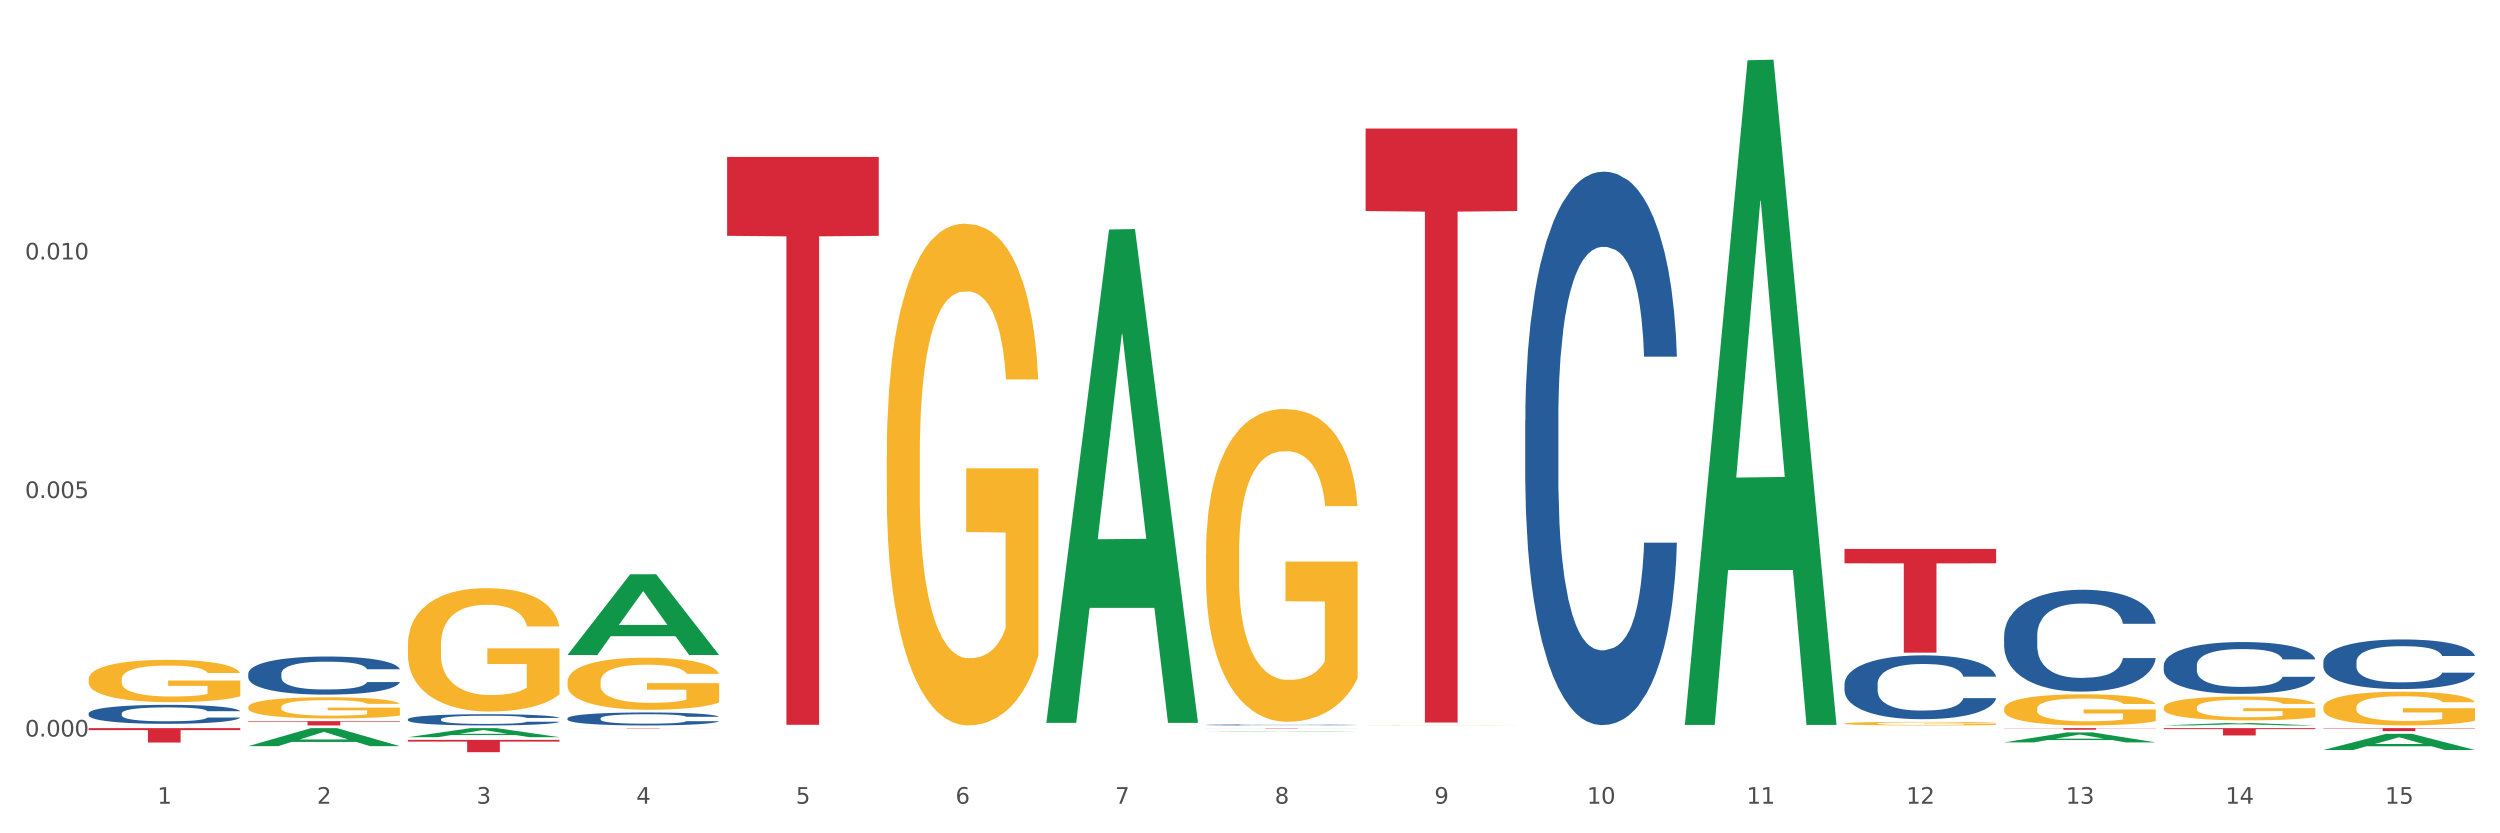 <?xml version="1.0" encoding="utf-8" standalone="no"?>
<!DOCTYPE svg PUBLIC "-//W3C//DTD SVG 1.1//EN"
  "http://www.w3.org/Graphics/SVG/1.1/DTD/svg11.dtd">
<svg xmlns:xlink="http://www.w3.org/1999/xlink" width="1080pt" height="360pt" viewBox="0 0 1080 360" xmlns="http://www.w3.org/2000/svg" version="1.1">
 <rect x="0" y="0" width="1080" height="360" fill="#333333" stroke="none"/>
 <defs>
  <style type="text/css">*{stroke-linejoin: round; stroke-linecap: butt}</style>
 </defs>
 <g id="figure_1">
  <g id="patch_1">
   <path d="M 0 360 
L 1080 360 
L 1080 0 
L 0 0 
z
" style="fill: #ffffff; stroke: #ffffff; stroke-linejoin: miter"/>
  </g>
  <g id="axes_1">
   <g id="matplotlib.axis_1">
    <g id="xtick_1">
     <g id="text_1">
      <!-- 1 -->
      <g style="fill: #4d4d4d" transform="translate(67.984 347.204) scale(0.096 -0.096)">
       <defs>
        <path id="DejaVuSans-31" d="M 794 531 
L 1825 531 
L 1825 4091 
L 703 3866 
L 703 4441 
L 1819 4666 
L 2450 4666 
L 2450 531 
L 3481 531 
L 3481 0 
L 794 0 
L 794 531 
z
" transform="scale(0.016)"/>
       </defs>
       <use xlink:href="#DejaVuSans-31"/>
      </g>
     </g>
    </g>
    <g id="xtick_2">
     <g id="text_2">
      <!-- 2 -->
      <g style="fill: #4d4d4d" transform="translate(136.942 347.204) scale(0.096 -0.096)">
       <defs>
        <path id="DejaVuSans-32" d="M 1228 531 
L 3431 531 
L 3431 0 
L 469 0 
L 469 531 
Q 828 903 1448 1529 
Q 2069 2156 2228 2338 
Q 2531 2678 2651 2914 
Q 2772 3150 2772 3378 
Q 2772 3750 2511 3984 
Q 2250 4219 1831 4219 
Q 1534 4219 1204 4116 
Q 875 4013 500 3803 
L 500 4441 
Q 881 4594 1212 4672 
Q 1544 4750 1819 4750 
Q 2544 4750 2975 4387 
Q 3406 4025 3406 3419 
Q 3406 3131 3298 2873 
Q 3191 2616 2906 2266 
Q 2828 2175 2409 1742 
Q 1991 1309 1228 531 
z
" transform="scale(0.016)"/>
       </defs>
       <use xlink:href="#DejaVuSans-32"/>
      </g>
     </g>
    </g>
    <g id="xtick_3">
     <g id="text_3">
      <!-- 3 -->
      <g style="fill: #4d4d4d" transform="translate(205.899 347.204) scale(0.096 -0.096)">
       <defs>
        <path id="DejaVuSans-33" d="M 2597 2516 
Q 3050 2419 3304 2112 
Q 3559 1806 3559 1356 
Q 3559 666 3084 287 
Q 2609 -91 1734 -91 
Q 1441 -91 1130 -33 
Q 819 25 488 141 
L 488 750 
Q 750 597 1062 519 
Q 1375 441 1716 441 
Q 2309 441 2620 675 
Q 2931 909 2931 1356 
Q 2931 1769 2642 2001 
Q 2353 2234 1838 2234 
L 1294 2234 
L 1294 2753 
L 1863 2753 
Q 2328 2753 2575 2939 
Q 2822 3125 2822 3475 
Q 2822 3834 2567 4026 
Q 2313 4219 1838 4219 
Q 1578 4219 1281 4162 
Q 984 4106 628 3988 
L 628 4550 
Q 988 4650 1302 4700 
Q 1616 4750 1894 4750 
Q 2613 4750 3031 4423 
Q 3450 4097 3450 3541 
Q 3450 3153 3228 2886 
Q 3006 2619 2597 2516 
z
" transform="scale(0.016)"/>
       </defs>
       <use xlink:href="#DejaVuSans-33"/>
      </g>
     </g>
    </g>
    <g id="xtick_4">
     <g id="text_4">
      <!-- 4 -->
      <g style="fill: #4d4d4d" transform="translate(274.857 347.204) scale(0.096 -0.096)">
       <defs>
        <path id="DejaVuSans-34" d="M 2419 4116 
L 825 1625 
L 2419 1625 
L 2419 4116 
z
M 2253 4666 
L 3047 4666 
L 3047 1625 
L 3713 1625 
L 3713 1100 
L 3047 1100 
L 3047 0 
L 2419 0 
L 2419 1100 
L 313 1100 
L 313 1709 
L 2253 4666 
z
" transform="scale(0.016)"/>
       </defs>
       <use xlink:href="#DejaVuSans-34"/>
      </g>
     </g>
    </g>
    <g id="xtick_5">
     <g id="text_5">
      <!-- 5 -->
      <g style="fill: #4d4d4d" transform="translate(343.815 347.204) scale(0.096 -0.096)">
       <defs>
        <path id="DejaVuSans-35" d="M 691 4666 
L 3169 4666 
L 3169 4134 
L 1269 4134 
L 1269 2991 
Q 1406 3038 1543 3061 
Q 1681 3084 1819 3084 
Q 2600 3084 3056 2656 
Q 3513 2228 3513 1497 
Q 3513 744 3044 326 
Q 2575 -91 1722 -91 
Q 1428 -91 1123 -41 
Q 819 9 494 109 
L 494 744 
Q 775 591 1075 516 
Q 1375 441 1709 441 
Q 2250 441 2565 725 
Q 2881 1009 2881 1497 
Q 2881 1984 2565 2268 
Q 2250 2553 1709 2553 
Q 1456 2553 1204 2497 
Q 953 2441 691 2322 
L 691 4666 
z
" transform="scale(0.016)"/>
       </defs>
       <use xlink:href="#DejaVuSans-35"/>
      </g>
     </g>
    </g>
    <g id="xtick_6">
     <g id="text_6">
      <!-- 6 -->
      <g style="fill: #4d4d4d" transform="translate(412.772 347.204) scale(0.096 -0.096)">
       <defs>
        <path id="DejaVuSans-36" d="M 2113 2584 
Q 1688 2584 1439 2293 
Q 1191 2003 1191 1497 
Q 1191 994 1439 701 
Q 1688 409 2113 409 
Q 2538 409 2786 701 
Q 3034 994 3034 1497 
Q 3034 2003 2786 2293 
Q 2538 2584 2113 2584 
z
M 3366 4563 
L 3366 3988 
Q 3128 4100 2886 4159 
Q 2644 4219 2406 4219 
Q 1781 4219 1451 3797 
Q 1122 3375 1075 2522 
Q 1259 2794 1537 2939 
Q 1816 3084 2150 3084 
Q 2853 3084 3261 2657 
Q 3669 2231 3669 1497 
Q 3669 778 3244 343 
Q 2819 -91 2113 -91 
Q 1303 -91 875 529 
Q 447 1150 447 2328 
Q 447 3434 972 4092 
Q 1497 4750 2381 4750 
Q 2619 4750 2861 4703 
Q 3103 4656 3366 4563 
z
" transform="scale(0.016)"/>
       </defs>
       <use xlink:href="#DejaVuSans-36"/>
      </g>
     </g>
    </g>
    <g id="xtick_7">
     <g id="text_7">
      <!-- 7 -->
      <g style="fill: #4d4d4d" transform="translate(481.73 347.204) scale(0.096 -0.096)">
       <defs>
        <path id="DejaVuSans-37" d="M 525 4666 
L 3525 4666 
L 3525 4397 
L 1831 0 
L 1172 0 
L 2766 4134 
L 525 4134 
L 525 4666 
z
" transform="scale(0.016)"/>
       </defs>
       <use xlink:href="#DejaVuSans-37"/>
      </g>
     </g>
    </g>
    <g id="xtick_8">
     <g id="text_8">
      <!-- 8 -->
      <g style="fill: #4d4d4d" transform="translate(550.688 347.204) scale(0.096 -0.096)">
       <defs>
        <path id="DejaVuSans-38" d="M 2034 2216 
Q 1584 2216 1326 1975 
Q 1069 1734 1069 1313 
Q 1069 891 1326 650 
Q 1584 409 2034 409 
Q 2484 409 2743 651 
Q 3003 894 3003 1313 
Q 3003 1734 2745 1975 
Q 2488 2216 2034 2216 
z
M 1403 2484 
Q 997 2584 770 2862 
Q 544 3141 544 3541 
Q 544 4100 942 4425 
Q 1341 4750 2034 4750 
Q 2731 4750 3128 4425 
Q 3525 4100 3525 3541 
Q 3525 3141 3298 2862 
Q 3072 2584 2669 2484 
Q 3125 2378 3379 2068 
Q 3634 1759 3634 1313 
Q 3634 634 3220 271 
Q 2806 -91 2034 -91 
Q 1263 -91 848 271 
Q 434 634 434 1313 
Q 434 1759 690 2068 
Q 947 2378 1403 2484 
z
M 1172 3481 
Q 1172 3119 1398 2916 
Q 1625 2713 2034 2713 
Q 2441 2713 2670 2916 
Q 2900 3119 2900 3481 
Q 2900 3844 2670 4047 
Q 2441 4250 2034 4250 
Q 1625 4250 1398 4047 
Q 1172 3844 1172 3481 
z
" transform="scale(0.016)"/>
       </defs>
       <use xlink:href="#DejaVuSans-38"/>
      </g>
     </g>
    </g>
    <g id="xtick_9">
     <g id="text_9">
      <!-- 9 -->
      <g style="fill: #4d4d4d" transform="translate(619.645 347.204) scale(0.096 -0.096)">
       <defs>
        <path id="DejaVuSans-39" d="M 703 97 
L 703 672 
Q 941 559 1184 500 
Q 1428 441 1663 441 
Q 2288 441 2617 861 
Q 2947 1281 2994 2138 
Q 2813 1869 2534 1725 
Q 2256 1581 1919 1581 
Q 1219 1581 811 2004 
Q 403 2428 403 3163 
Q 403 3881 828 4315 
Q 1253 4750 1959 4750 
Q 2769 4750 3195 4129 
Q 3622 3509 3622 2328 
Q 3622 1225 3098 567 
Q 2575 -91 1691 -91 
Q 1453 -91 1209 -44 
Q 966 3 703 97 
z
M 1959 2075 
Q 2384 2075 2632 2365 
Q 2881 2656 2881 3163 
Q 2881 3666 2632 3958 
Q 2384 4250 1959 4250 
Q 1534 4250 1286 3958 
Q 1038 3666 1038 3163 
Q 1038 2656 1286 2365 
Q 1534 2075 1959 2075 
z
" transform="scale(0.016)"/>
       </defs>
       <use xlink:href="#DejaVuSans-39"/>
      </g>
     </g>
    </g>
    <g id="xtick_10">
     <g id="text_10">
      <!-- 10 -->
      <g style="fill: #4d4d4d" transform="translate(685.549 347.204) scale(0.096 -0.096)">
       <defs>
        <path id="DejaVuSans-30" d="M 2034 4250 
Q 1547 4250 1301 3770 
Q 1056 3291 1056 2328 
Q 1056 1369 1301 889 
Q 1547 409 2034 409 
Q 2525 409 2770 889 
Q 3016 1369 3016 2328 
Q 3016 3291 2770 3770 
Q 2525 4250 2034 4250 
z
M 2034 4750 
Q 2819 4750 3233 4129 
Q 3647 3509 3647 2328 
Q 3647 1150 3233 529 
Q 2819 -91 2034 -91 
Q 1250 -91 836 529 
Q 422 1150 422 2328 
Q 422 3509 836 4129 
Q 1250 4750 2034 4750 
z
" transform="scale(0.016)"/>
       </defs>
       <use xlink:href="#DejaVuSans-31"/>
       <use xlink:href="#DejaVuSans-30" transform="translate(63.623 0)"/>
      </g>
     </g>
    </g>
    <g id="xtick_11">
     <g id="text_11">
      <!-- 11 -->
      <g style="fill: #4d4d4d" transform="translate(754.506 347.204) scale(0.096 -0.096)">
       <use xlink:href="#DejaVuSans-31"/>
       <use xlink:href="#DejaVuSans-31" transform="translate(63.623 0)"/>
      </g>
     </g>
    </g>
    <g id="xtick_12">
     <g id="text_12">
      <!-- 12 -->
      <g style="fill: #4d4d4d" transform="translate(823.464 347.204) scale(0.096 -0.096)">
       <use xlink:href="#DejaVuSans-31"/>
       <use xlink:href="#DejaVuSans-32" transform="translate(63.623 0)"/>
      </g>
     </g>
    </g>
    <g id="xtick_13">
     <g id="text_13">
      <!-- 13 -->
      <g style="fill: #4d4d4d" transform="translate(892.422 347.204) scale(0.096 -0.096)">
       <use xlink:href="#DejaVuSans-31"/>
       <use xlink:href="#DejaVuSans-33" transform="translate(63.623 0)"/>
      </g>
     </g>
    </g>
    <g id="xtick_14">
     <g id="text_14">
      <!-- 14 -->
      <g style="fill: #4d4d4d" transform="translate(961.379 347.204) scale(0.096 -0.096)">
       <use xlink:href="#DejaVuSans-31"/>
       <use xlink:href="#DejaVuSans-34" transform="translate(63.623 0)"/>
      </g>
     </g>
    </g>
    <g id="xtick_15">
     <g id="text_15">
      <!-- 15 -->
      <g style="fill: #4d4d4d" transform="translate(1030.337 347.204) scale(0.096 -0.096)">
       <use xlink:href="#DejaVuSans-31"/>
       <use xlink:href="#DejaVuSans-35" transform="translate(63.623 0)"/>
      </g>
     </g>
    </g>
    <g id="xtick_16"/>
    <g id="xtick_17"/>
    <g id="xtick_18"/>
    <g id="xtick_19"/>
    <g id="xtick_20"/>
    <g id="xtick_21"/>
    <g id="xtick_22"/>
    <g id="xtick_23"/>
    <g id="xtick_24"/>
    <g id="xtick_25"/>
    <g id="xtick_26"/>
    <g id="xtick_27"/>
    <g id="xtick_28"/>
    <g id="xtick_29"/>
   </g>
   <g id="matplotlib.axis_2">
    <g id="ytick_1">
     <g id="text_16">
      <!-- 0.000 -->
      <g style="fill: #4d4d4d" transform="translate(10.8 318.193) scale(0.096 -0.096)">
       <defs>
        <path id="DejaVuSans-2e" d="M 684 794 
L 1344 794 
L 1344 0 
L 684 0 
L 684 794 
z
" transform="scale(0.016)"/>
       </defs>
       <use xlink:href="#DejaVuSans-30"/>
       <use xlink:href="#DejaVuSans-2e" transform="translate(63.623 0)"/>
       <use xlink:href="#DejaVuSans-30" transform="translate(95.41 0)"/>
       <use xlink:href="#DejaVuSans-30" transform="translate(159.033 0)"/>
       <use xlink:href="#DejaVuSans-30" transform="translate(222.656 0)"/>
      </g>
     </g>
    </g>
    <g id="ytick_2">
     <g id="text_17">
      <!-- 0.005 -->
      <g style="fill: #4d4d4d" transform="translate(10.8 215.143) scale(0.096 -0.096)">
       <use xlink:href="#DejaVuSans-30"/>
       <use xlink:href="#DejaVuSans-2e" transform="translate(63.623 0)"/>
       <use xlink:href="#DejaVuSans-30" transform="translate(95.41 0)"/>
       <use xlink:href="#DejaVuSans-30" transform="translate(159.033 0)"/>
       <use xlink:href="#DejaVuSans-35" transform="translate(222.656 0)"/>
      </g>
     </g>
    </g>
    <g id="ytick_3">
     <g id="text_18">
      <!-- 0.010 -->
      <g style="fill: #4d4d4d" transform="translate(10.8 112.093) scale(0.096 -0.096)">
       <use xlink:href="#DejaVuSans-30"/>
       <use xlink:href="#DejaVuSans-2e" transform="translate(63.623 0)"/>
       <use xlink:href="#DejaVuSans-30" transform="translate(95.41 0)"/>
       <use xlink:href="#DejaVuSans-31" transform="translate(159.033 0)"/>
       <use xlink:href="#DejaVuSans-30" transform="translate(222.656 0)"/>
      </g>
     </g>
    </g>
    <g id="ytick_4"/>
    <g id="ytick_5"/>
    <g id="ytick_6"/>
   </g>
   <g id="PolyCollection_1">
    <path d="M 107.241 305.459 
L 107.318 305.45 
L 107.318 305.15 
L 107.473 304.891 
L 108.246 304.264 
L 109.406 303.746 
L 110.257 303.471 
L 111.108 303.245 
L 112.113 303.019 
L 113.351 302.786 
L 115.594 302.443 
L 116.986 302.268 
L 118.687 302.084 
L 121.781 301.817 
L 124.024 301.666 
L 126.344 301.541 
L 130.134 301.391 
L 132.609 301.324 
L 135.239 301.274 
L 138.41 301.24 
L 140.808 301.232 
L 146.067 301.257 
L 150.553 301.332 
L 152.719 301.391 
L 155.503 301.491 
L 156.972 301.558 
L 159.37 301.691 
L 161.845 301.867 
L 163.547 302.017 
L 166.099 302.301 
L 168.032 302.585 
L 169.811 302.936 
L 170.74 303.178 
L 171.436 303.404 
L 172.054 303.663 
L 172.673 304.072 
L 158.751 304.072 
L 158.21 303.78 
L 157.359 303.504 
L 156.122 303.237 
L 155.039 303.07 
L 153.183 302.861 
L 151.481 302.727 
L 149.702 302.627 
L 147.537 302.543 
L 145.835 302.502 
L 143.437 302.468 
L 138.719 302.477 
L 135.548 302.543 
L 133.383 302.627 
L 131.991 302.702 
L 130.753 302.786 
L 129.361 302.903 
L 127.737 303.078 
L 126.576 303.237 
L 125.416 303.437 
L 124.488 303.638 
L 123.637 303.872 
L 122.941 304.122 
L 122.4 304.381 
L 121.936 304.699 
L 121.549 305.225 
L 121.549 306.369 
L 121.704 306.628 
L 122.091 306.971 
L 122.555 307.23 
L 123.328 307.539 
L 124.024 307.748 
L 125.339 308.048 
L 126.809 308.299 
L 127.969 308.458 
L 129.129 308.591 
L 131.14 308.775 
L 133.383 308.926 
L 135.316 309.017 
L 137.946 309.101 
L 139.725 309.134 
L 141.272 309.151 
L 145.062 309.151 
L 147.769 309.126 
L 150.785 309.068 
L 153.105 308.992 
L 155.039 308.9 
L 157.204 308.75 
L 158.597 308.608 
L 158.597 306.862 
L 141.581 306.854 
L 141.581 305.693 
L 172.75 305.693 
L 172.75 309.101 
L 171.436 309.276 
L 169.966 309.435 
L 168.419 309.577 
L 166.099 309.753 
L 163.315 309.92 
L 160.84 310.037 
L 158.21 310.137 
L 155.116 310.229 
L 151.094 310.312 
L 148.619 310.346 
L 145.526 310.371 
L 141.89 310.379 
L 138.719 310.362 
L 135.626 310.321 
L 132.377 310.245 
L 129.206 310.137 
L 126.809 310.028 
L 124.411 309.895 
L 121.859 309.719 
L 119.848 309.552 
L 118.301 309.402 
L 116.599 309.21 
L 114.743 308.959 
L 113.351 308.733 
L 112.113 308.5 
L 110.798 308.199 
L 109.87 307.94 
L 108.942 307.614 
L 108.401 307.372 
L 107.782 306.996 
L 107.318 306.47 
L 107.241 305.459 
z
" clip-path="url(#pc211c57d87)" style="fill: #f7b32b"/>
    <path d="M 38.283 293.51 
L 38.36 293.493 
L 38.36 292.893 
L 38.515 292.376 
L 39.288 291.124 
L 40.449 290.09 
L 41.299 289.54 
L 42.15 289.089 
L 43.156 288.639 
L 44.393 288.172 
L 46.636 287.488 
L 48.028 287.137 
L 49.73 286.77 
L 52.824 286.237 
L 55.066 285.936 
L 57.387 285.686 
L 61.177 285.386 
L 63.652 285.252 
L 66.281 285.152 
L 69.452 285.085 
L 71.85 285.069 
L 77.109 285.119 
L 81.595 285.269 
L 83.761 285.386 
L 86.545 285.586 
L 88.015 285.719 
L 90.412 285.986 
L 92.887 286.337 
L 94.589 286.637 
L 97.141 287.204 
L 99.075 287.771 
L 100.854 288.472 
L 101.782 288.956 
L 102.478 289.406 
L 103.097 289.923 
L 103.715 290.741 
L 89.794 290.741 
L 89.252 290.157 
L 88.401 289.606 
L 87.164 289.072 
L 86.081 288.739 
L 84.225 288.322 
L 82.523 288.055 
L 80.744 287.855 
L 78.579 287.688 
L 76.877 287.604 
L 74.48 287.538 
L 69.762 287.554 
L 66.591 287.688 
L 64.425 287.855 
L 63.033 288.005 
L 61.795 288.172 
L 60.403 288.405 
L 58.779 288.756 
L 57.619 289.072 
L 56.459 289.473 
L 55.531 289.873 
L 54.68 290.34 
L 53.984 290.841 
L 53.442 291.358 
L 52.978 291.992 
L 52.592 293.043 
L 52.592 295.328 
L 52.746 295.845 
L 53.133 296.529 
L 53.597 297.047 
L 54.37 297.664 
L 55.066 298.081 
L 56.381 298.681 
L 57.851 299.182 
L 59.011 299.499 
L 60.171 299.766 
L 62.182 300.133 
L 64.425 300.433 
L 66.359 300.616 
L 68.988 300.783 
L 70.767 300.85 
L 72.314 300.883 
L 76.104 300.883 
L 78.811 300.833 
L 81.827 300.717 
L 84.148 300.566 
L 86.081 300.383 
L 88.247 300.083 
L 89.639 299.799 
L 89.639 296.313 
L 72.623 296.296 
L 72.623 293.977 
L 103.793 293.977 
L 103.793 300.783 
L 102.478 301.134 
L 101.008 301.451 
L 99.462 301.734 
L 97.141 302.085 
L 94.357 302.418 
L 91.882 302.652 
L 89.252 302.852 
L 86.159 303.035 
L 82.137 303.202 
L 79.662 303.269 
L 76.568 303.319 
L 72.933 303.336 
L 69.762 303.302 
L 66.668 303.219 
L 63.42 303.069 
L 60.248 302.852 
L 57.851 302.635 
L 55.453 302.368 
L 52.901 302.018 
L 50.89 301.684 
L 49.343 301.384 
L 47.642 301 
L 45.785 300.5 
L 44.393 300.049 
L 43.156 299.582 
L 41.841 298.982 
L 40.913 298.465 
L 39.985 297.814 
L 39.443 297.33 
L 38.824 296.579 
L 38.36 295.528 
L 38.283 293.51 
z
" clip-path="url(#pc211c57d87)" style="fill: #f7b32b"/>
    <path d="M 245.156 294.526 
L 245.233 294.506 
L 245.233 293.766 
L 245.388 293.128 
L 246.161 291.587 
L 247.322 290.312 
L 248.172 289.634 
L 249.023 289.079 
L 250.029 288.524 
L 251.266 287.948 
L 253.509 287.105 
L 254.901 286.674 
L 256.603 286.221 
L 259.697 285.564 
L 261.939 285.194 
L 264.26 284.885 
L 268.05 284.515 
L 270.525 284.351 
L 273.154 284.227 
L 276.325 284.145 
L 278.723 284.125 
L 283.982 284.186 
L 288.468 284.371 
L 290.634 284.515 
L 293.418 284.762 
L 294.888 284.926 
L 297.285 285.255 
L 299.76 285.687 
L 301.462 286.057 
L 304.014 286.756 
L 305.948 287.455 
L 307.727 288.318 
L 308.655 288.914 
L 309.351 289.469 
L 309.97 290.107 
L 310.588 291.114 
L 296.667 291.114 
L 296.125 290.394 
L 295.274 289.716 
L 294.037 289.058 
L 292.954 288.647 
L 291.098 288.133 
L 289.396 287.804 
L 287.617 287.558 
L 285.452 287.352 
L 283.75 287.249 
L 281.353 287.167 
L 276.635 287.188 
L 273.464 287.352 
L 271.298 287.558 
L 269.906 287.743 
L 268.668 287.948 
L 267.276 288.236 
L 265.652 288.668 
L 264.492 289.058 
L 263.332 289.552 
L 262.404 290.045 
L 261.553 290.621 
L 260.857 291.237 
L 260.315 291.875 
L 259.851 292.656 
L 259.464 293.951 
L 259.464 296.767 
L 259.619 297.404 
L 260.006 298.247 
L 260.47 298.884 
L 261.243 299.645 
L 261.939 300.159 
L 263.254 300.899 
L 264.724 301.515 
L 265.884 301.906 
L 267.044 302.235 
L 269.055 302.687 
L 271.298 303.057 
L 273.232 303.283 
L 275.861 303.489 
L 277.64 303.571 
L 279.187 303.612 
L 282.977 303.612 
L 285.684 303.551 
L 288.7 303.407 
L 291.021 303.222 
L 292.954 302.996 
L 295.12 302.626 
L 296.512 302.276 
L 296.512 297.98 
L 279.496 297.959 
L 279.496 295.102 
L 310.666 295.102 
L 310.666 303.489 
L 309.351 303.921 
L 307.881 304.311 
L 306.335 304.661 
L 304.014 305.092 
L 301.23 305.503 
L 298.755 305.791 
L 296.125 306.038 
L 293.031 306.264 
L 289.01 306.47 
L 286.535 306.552 
L 283.441 306.614 
L 279.806 306.634 
L 276.635 306.593 
L 273.541 306.49 
L 270.293 306.305 
L 267.121 306.038 
L 264.724 305.771 
L 262.326 305.442 
L 259.774 305.01 
L 257.763 304.599 
L 256.216 304.229 
L 254.515 303.756 
L 252.658 303.139 
L 251.266 302.584 
L 250.029 302.009 
L 248.714 301.269 
L 247.786 300.632 
L 246.858 299.83 
L 246.316 299.234 
L 245.697 298.309 
L 245.233 297.014 
L 245.156 294.526 
z
" clip-path="url(#pc211c57d87)" style="fill: #f7b32b"/>
    <path d="M 176.198 278.722 
L 176.276 278.673 
L 176.276 276.922 
L 176.43 275.413 
L 177.204 271.764 
L 178.364 268.747 
L 179.215 267.141 
L 180.065 265.827 
L 181.071 264.513 
L 182.308 263.151 
L 184.551 261.156 
L 185.944 260.134 
L 187.645 259.064 
L 190.739 257.506 
L 192.982 256.631 
L 195.302 255.901 
L 199.092 255.025 
L 201.567 254.636 
L 204.197 254.344 
L 207.368 254.149 
L 209.765 254.1 
L 215.025 254.246 
L 219.511 254.684 
L 221.676 255.025 
L 224.461 255.609 
L 225.93 255.998 
L 228.328 256.777 
L 230.803 257.798 
L 232.504 258.674 
L 235.057 260.329 
L 236.99 261.983 
L 238.769 264.027 
L 239.697 265.438 
L 240.393 266.752 
L 241.012 268.26 
L 241.631 270.644 
L 227.709 270.644 
L 227.168 268.941 
L 226.317 267.336 
L 225.079 265.779 
L 223.996 264.805 
L 222.14 263.589 
L 220.439 262.81 
L 218.66 262.226 
L 216.494 261.74 
L 214.793 261.497 
L 212.395 261.302 
L 207.677 261.351 
L 204.506 261.74 
L 202.34 262.226 
L 200.948 262.664 
L 199.711 263.151 
L 198.319 263.832 
L 196.694 264.854 
L 195.534 265.779 
L 194.374 266.946 
L 193.446 268.114 
L 192.595 269.477 
L 191.899 270.936 
L 191.358 272.445 
L 190.894 274.294 
L 190.507 277.359 
L 190.507 284.026 
L 190.662 285.534 
L 191.048 287.529 
L 191.512 289.038 
L 192.286 290.838 
L 192.982 292.055 
L 194.297 293.806 
L 195.766 295.266 
L 196.926 296.191 
L 198.086 296.969 
L 200.097 298.04 
L 202.34 298.916 
L 204.274 299.451 
L 206.904 299.937 
L 208.683 300.132 
L 210.229 300.229 
L 214.019 300.229 
L 216.726 300.083 
L 219.743 299.743 
L 222.063 299.305 
L 223.996 298.77 
L 226.162 297.894 
L 227.554 297.066 
L 227.554 286.897 
L 210.539 286.848 
L 210.539 280.084 
L 241.708 280.084 
L 241.708 299.937 
L 240.393 300.959 
L 238.924 301.884 
L 237.377 302.711 
L 235.057 303.733 
L 232.272 304.706 
L 229.797 305.387 
L 227.168 305.971 
L 224.074 306.506 
L 220.052 306.993 
L 217.577 307.188 
L 214.483 307.334 
L 210.848 307.382 
L 207.677 307.285 
L 204.583 307.042 
L 201.335 306.604 
L 198.164 305.971 
L 195.766 305.339 
L 193.369 304.56 
L 190.816 303.538 
L 188.805 302.565 
L 187.258 301.689 
L 185.557 300.57 
L 183.701 299.11 
L 182.308 297.796 
L 181.071 296.434 
L 179.756 294.682 
L 178.828 293.174 
L 177.9 291.276 
L 177.358 289.865 
L 176.74 287.675 
L 176.276 284.61 
L 176.198 278.722 
z
" clip-path="url(#pc211c57d87)" style="fill: #f7b32b"/>
    <path d="M 383.071 196.787 
L 383.149 196.589 
L 383.149 189.462 
L 383.303 183.325 
L 384.077 168.477 
L 385.237 156.203 
L 386.088 149.67 
L 386.938 144.324 
L 387.944 138.979 
L 389.181 133.436 
L 391.424 125.319 
L 392.817 121.162 
L 394.518 116.807 
L 397.612 110.472 
L 399.855 106.908 
L 402.175 103.939 
L 405.965 100.375 
L 408.44 98.791 
L 411.07 97.603 
L 414.241 96.812 
L 416.638 96.614 
L 421.898 97.208 
L 426.384 98.989 
L 428.549 100.375 
L 431.334 102.751 
L 432.803 104.334 
L 435.201 107.502 
L 437.676 111.659 
L 439.377 115.223 
L 441.93 121.954 
L 443.863 128.685 
L 445.642 137 
L 446.57 142.741 
L 447.266 148.086 
L 447.885 154.223 
L 448.504 163.924 
L 434.582 163.924 
L 434.041 156.995 
L 433.19 150.462 
L 431.952 144.126 
L 430.869 140.167 
L 429.013 135.218 
L 427.312 132.05 
L 425.533 129.675 
L 423.367 127.695 
L 421.666 126.705 
L 419.268 125.913 
L 414.55 126.111 
L 411.379 127.695 
L 409.213 129.675 
L 407.821 131.456 
L 406.584 133.436 
L 405.191 136.208 
L 403.567 140.365 
L 402.407 144.126 
L 401.247 148.878 
L 400.319 153.629 
L 399.468 159.172 
L 398.772 165.111 
L 398.231 171.248 
L 397.767 178.771 
L 397.38 191.243 
L 397.38 218.365 
L 397.534 224.502 
L 397.921 232.619 
L 398.385 238.756 
L 399.159 246.081 
L 399.855 251.03 
L 401.17 258.157 
L 402.639 264.096 
L 403.799 267.858 
L 404.959 271.025 
L 406.97 275.381 
L 409.213 278.944 
L 411.147 281.122 
L 413.777 283.102 
L 415.555 283.893 
L 417.102 284.289 
L 420.892 284.289 
L 423.599 283.695 
L 426.616 282.31 
L 428.936 280.528 
L 430.869 278.35 
L 433.035 274.787 
L 434.427 271.421 
L 434.427 230.046 
L 417.412 229.848 
L 417.412 202.33 
L 448.581 202.33 
L 448.581 283.102 
L 447.266 287.259 
L 445.797 291.02 
L 444.25 294.386 
L 441.93 298.543 
L 439.145 302.503 
L 436.67 305.274 
L 434.041 307.65 
L 430.947 309.828 
L 426.925 311.807 
L 424.45 312.599 
L 421.356 313.193 
L 417.721 313.391 
L 414.55 312.995 
L 411.456 312.005 
L 408.208 310.224 
L 405.037 307.65 
L 402.639 305.076 
L 400.242 301.909 
L 397.689 297.751 
L 395.678 293.792 
L 394.131 290.229 
L 392.43 285.675 
L 390.574 279.736 
L 389.181 274.391 
L 387.944 268.848 
L 386.629 261.721 
L 385.701 255.584 
L 384.773 247.863 
L 384.231 242.122 
L 383.613 233.213 
L 383.149 220.741 
L 383.071 196.787 
z
" clip-path="url(#pc211c57d87)" style="fill: #f7b32b"/>
    <path d="M 520.987 239.131 
L 521.064 239.007 
L 521.064 234.565 
L 521.219 230.739 
L 521.992 221.483 
L 523.152 213.832 
L 524.003 209.76 
L 524.854 206.428 
L 525.859 203.096 
L 527.097 199.641 
L 529.34 194.581 
L 530.732 191.989 
L 532.433 189.274 
L 535.527 185.325 
L 537.77 183.104 
L 540.09 181.253 
L 543.88 179.032 
L 546.355 178.044 
L 548.985 177.304 
L 552.156 176.81 
L 554.554 176.687 
L 559.813 177.057 
L 564.299 178.168 
L 566.464 179.032 
L 569.249 180.513 
L 570.718 181.5 
L 573.116 183.474 
L 575.591 186.066 
L 577.293 188.287 
L 579.845 192.483 
L 581.778 196.679 
L 583.557 201.862 
L 584.485 205.441 
L 585.182 208.773 
L 585.8 212.598 
L 586.419 218.645 
L 572.497 218.645 
L 571.956 214.326 
L 571.105 210.254 
L 569.868 206.304 
L 568.785 203.836 
L 566.929 200.751 
L 565.227 198.777 
L 563.448 197.296 
L 561.282 196.062 
L 559.581 195.445 
L 557.183 194.951 
L 552.465 195.075 
L 549.294 196.062 
L 547.129 197.296 
L 545.736 198.406 
L 544.499 199.641 
L 543.107 201.368 
L 541.483 203.96 
L 540.322 206.304 
L 539.162 209.266 
L 538.234 212.228 
L 537.383 215.683 
L 536.687 219.386 
L 536.146 223.211 
L 535.682 227.901 
L 535.295 235.675 
L 535.295 252.582 
L 535.45 256.408 
L 535.837 261.467 
L 536.301 265.293 
L 537.074 269.859 
L 537.77 272.944 
L 539.085 277.387 
L 540.554 281.089 
L 541.715 283.434 
L 542.875 285.408 
L 544.886 288.123 
L 547.129 290.344 
L 549.062 291.702 
L 551.692 292.936 
L 553.471 293.429 
L 555.018 293.676 
L 558.807 293.676 
L 561.515 293.306 
L 564.531 292.442 
L 566.851 291.332 
L 568.785 289.974 
L 570.95 287.753 
L 572.343 285.655 
L 572.343 259.863 
L 555.327 259.74 
L 555.327 242.586 
L 586.496 242.586 
L 586.496 292.936 
L 585.182 295.527 
L 583.712 297.872 
L 582.165 299.97 
L 579.845 302.562 
L 577.061 305.03 
L 574.586 306.757 
L 571.956 308.238 
L 568.862 309.596 
L 564.84 310.83 
L 562.365 311.323 
L 559.272 311.694 
L 555.636 311.817 
L 552.465 311.57 
L 549.372 310.953 
L 546.123 309.843 
L 542.952 308.238 
L 540.554 306.634 
L 538.157 304.659 
L 535.604 302.068 
L 533.594 299.6 
L 532.047 297.378 
L 530.345 294.54 
L 528.489 290.838 
L 527.097 287.506 
L 525.859 284.051 
L 524.544 279.608 
L 523.616 275.782 
L 522.688 270.97 
L 522.147 267.391 
L 521.528 261.837 
L 521.064 254.063 
L 520.987 239.131 
z
" clip-path="url(#pc211c57d87)" style="fill: #f7b32b"/>
    <path d="M 796.817 312.56 
L 796.895 312.558 
L 796.895 312.507 
L 797.049 312.464 
L 797.823 312.358 
L 798.983 312.27 
L 799.834 312.224 
L 800.684 312.186 
L 801.69 312.147 
L 802.927 312.108 
L 805.17 312.05 
L 806.563 312.02 
L 808.264 311.989 
L 811.358 311.944 
L 813.601 311.919 
L 815.921 311.898 
L 819.711 311.872 
L 822.186 311.861 
L 824.816 311.852 
L 827.987 311.847 
L 830.384 311.845 
L 835.644 311.85 
L 840.129 311.862 
L 842.295 311.872 
L 845.079 311.889 
L 846.549 311.9 
L 848.947 311.923 
L 851.422 311.953 
L 853.123 311.978 
L 855.676 312.026 
L 857.609 312.074 
L 859.388 312.133 
L 860.316 312.174 
L 861.012 312.212 
L 861.631 312.256 
L 862.25 312.325 
L 848.328 312.325 
L 847.786 312.276 
L 846.936 312.229 
L 845.698 312.184 
L 844.615 312.156 
L 842.759 312.121 
L 841.058 312.098 
L 839.279 312.081 
L 837.113 312.067 
L 835.412 312.06 
L 833.014 312.054 
L 828.296 312.056 
L 825.125 312.067 
L 822.959 312.081 
L 821.567 312.094 
L 820.33 312.108 
L 818.937 312.128 
L 817.313 312.157 
L 816.153 312.184 
L 814.993 312.218 
L 814.065 312.252 
L 813.214 312.291 
L 812.518 312.334 
L 811.977 312.378 
L 811.512 312.431 
L 811.126 312.52 
L 811.126 312.713 
L 811.28 312.757 
L 811.667 312.815 
L 812.131 312.859 
L 812.905 312.911 
L 813.601 312.946 
L 814.916 312.997 
L 816.385 313.04 
L 817.545 313.066 
L 818.705 313.089 
L 820.716 313.12 
L 822.959 313.145 
L 824.893 313.161 
L 827.523 313.175 
L 829.301 313.181 
L 830.848 313.184 
L 834.638 313.184 
L 837.345 313.179 
L 840.362 313.169 
L 842.682 313.157 
L 844.615 313.141 
L 846.781 313.116 
L 848.173 313.092 
L 848.173 312.797 
L 831.158 312.795 
L 831.158 312.599 
L 862.327 312.599 
L 862.327 313.175 
L 861.012 313.205 
L 859.543 313.232 
L 857.996 313.256 
L 855.676 313.285 
L 852.891 313.313 
L 850.416 313.333 
L 847.786 313.35 
L 844.693 313.366 
L 840.671 313.38 
L 838.196 313.385 
L 835.102 313.39 
L 831.467 313.391 
L 828.296 313.388 
L 825.202 313.381 
L 821.954 313.368 
L 818.783 313.35 
L 816.385 313.332 
L 813.987 313.309 
L 811.435 313.28 
L 809.424 313.251 
L 807.877 313.226 
L 806.176 313.193 
L 804.32 313.151 
L 802.927 313.113 
L 801.69 313.073 
L 800.375 313.023 
L 799.447 312.979 
L 798.519 312.924 
L 797.977 312.883 
L 797.359 312.819 
L 796.895 312.73 
L 796.817 312.56 
z
" clip-path="url(#pc211c57d87)" style="fill: #f7b32b"/>
    <path d="M 589.944 313.337 
L 590.022 313.337 
L 590.022 313.334 
L 590.176 313.331 
L 590.95 313.324 
L 592.11 313.319 
L 592.961 313.316 
L 593.811 313.313 
L 594.817 313.311 
L 596.054 313.308 
L 598.297 313.305 
L 599.69 313.303 
L 601.391 313.301 
L 604.485 313.298 
L 606.728 313.296 
L 609.048 313.295 
L 612.838 313.293 
L 615.313 313.292 
L 617.943 313.292 
L 621.114 313.291 
L 623.511 313.291 
L 628.771 313.292 
L 633.257 313.292 
L 635.422 313.293 
L 638.206 313.294 
L 639.676 313.295 
L 642.074 313.296 
L 644.549 313.298 
L 646.25 313.3 
L 648.803 313.303 
L 650.736 313.306 
L 652.515 313.31 
L 653.443 313.313 
L 654.139 313.315 
L 654.758 313.318 
L 655.377 313.322 
L 641.455 313.322 
L 640.914 313.319 
L 640.063 313.316 
L 638.825 313.313 
L 637.742 313.311 
L 635.886 313.309 
L 634.185 313.308 
L 632.406 313.307 
L 630.24 313.306 
L 628.539 313.305 
L 626.141 313.305 
L 621.423 313.305 
L 618.252 313.306 
L 616.086 313.307 
L 614.694 313.307 
L 613.457 313.308 
L 612.064 313.31 
L 610.44 313.311 
L 609.28 313.313 
L 608.12 313.315 
L 607.192 313.318 
L 606.341 313.32 
L 605.645 313.323 
L 605.104 313.326 
L 604.639 313.329 
L 604.253 313.335 
L 604.253 313.347 
L 604.407 313.35 
L 604.794 313.354 
L 605.258 313.357 
L 606.032 313.36 
L 606.728 313.362 
L 608.043 313.366 
L 609.512 313.368 
L 610.672 313.37 
L 611.832 313.372 
L 613.843 313.374 
L 616.086 313.375 
L 618.02 313.376 
L 620.65 313.377 
L 622.428 313.377 
L 623.975 313.378 
L 627.765 313.378 
L 630.472 313.377 
L 633.489 313.377 
L 635.809 313.376 
L 637.742 313.375 
L 639.908 313.373 
L 641.3 313.372 
L 641.3 313.353 
L 624.285 313.353 
L 624.285 313.34 
L 655.454 313.34 
L 655.454 313.377 
L 654.139 313.379 
L 652.67 313.381 
L 651.123 313.382 
L 648.803 313.384 
L 646.018 313.386 
L 643.543 313.387 
L 640.914 313.388 
L 637.82 313.389 
L 633.798 313.39 
L 631.323 313.391 
L 628.229 313.391 
L 624.594 313.391 
L 621.423 313.391 
L 618.329 313.39 
L 615.081 313.39 
L 611.91 313.388 
L 609.512 313.387 
L 607.114 313.386 
L 604.562 313.384 
L 602.551 313.382 
L 601.004 313.38 
L 599.303 313.378 
L 597.447 313.376 
L 596.054 313.373 
L 594.817 313.371 
L 593.502 313.367 
L 592.574 313.364 
L 591.646 313.361 
L 591.104 313.358 
L 590.486 313.354 
L 590.022 313.348 
L 589.944 313.337 
z
" clip-path="url(#pc211c57d87)" style="fill: #f7b32b"/>
    <path d="M 865.775 306.154 
L 865.852 306.142 
L 865.852 305.699 
L 866.007 305.319 
L 866.78 304.397 
L 867.941 303.635 
L 868.791 303.23 
L 869.642 302.898 
L 870.648 302.566 
L 871.885 302.222 
L 874.128 301.719 
L 875.52 301.46 
L 877.222 301.19 
L 880.315 300.797 
L 882.558 300.576 
L 884.879 300.392 
L 888.669 300.17 
L 891.144 300.072 
L 893.773 299.998 
L 896.944 299.949 
L 899.342 299.937 
L 904.601 299.974 
L 909.087 300.084 
L 911.253 300.17 
L 914.037 300.318 
L 915.507 300.416 
L 917.904 300.613 
L 920.379 300.871 
L 922.081 301.092 
L 924.633 301.51 
L 926.567 301.927 
L 928.346 302.443 
L 929.274 302.8 
L 929.97 303.132 
L 930.589 303.512 
L 931.207 304.114 
L 917.286 304.114 
L 916.744 303.684 
L 915.893 303.279 
L 914.656 302.886 
L 913.573 302.64 
L 911.717 302.333 
L 910.015 302.136 
L 908.236 301.989 
L 906.071 301.866 
L 904.369 301.805 
L 901.972 301.755 
L 897.254 301.768 
L 894.083 301.866 
L 891.917 301.989 
L 890.525 302.099 
L 889.287 302.222 
L 887.895 302.394 
L 886.271 302.652 
L 885.111 302.886 
L 883.951 303.181 
L 883.022 303.476 
L 882.172 303.82 
L 881.476 304.188 
L 880.934 304.569 
L 880.47 305.036 
L 880.083 305.81 
L 880.083 307.493 
L 880.238 307.874 
L 880.625 308.378 
L 881.089 308.759 
L 881.862 309.214 
L 882.558 309.521 
L 883.873 309.963 
L 885.343 310.332 
L 886.503 310.565 
L 887.663 310.762 
L 889.674 311.032 
L 891.917 311.253 
L 893.851 311.388 
L 896.48 311.511 
L 898.259 311.56 
L 899.806 311.585 
L 903.596 311.585 
L 906.303 311.548 
L 909.319 311.462 
L 911.639 311.351 
L 913.573 311.216 
L 915.739 310.995 
L 917.131 310.786 
L 917.131 308.218 
L 900.115 308.206 
L 900.115 306.498 
L 931.285 306.498 
L 931.285 311.511 
L 929.97 311.769 
L 928.5 312.003 
L 926.953 312.211 
L 924.633 312.47 
L 921.849 312.715 
L 919.374 312.887 
L 916.744 313.035 
L 913.65 313.17 
L 909.629 313.293 
L 907.154 313.342 
L 904.06 313.379 
L 900.425 313.391 
L 897.254 313.366 
L 894.16 313.305 
L 890.911 313.194 
L 887.74 313.035 
L 885.343 312.875 
L 882.945 312.678 
L 880.393 312.42 
L 878.382 312.175 
L 876.835 311.953 
L 875.133 311.671 
L 873.277 311.302 
L 871.885 310.971 
L 870.648 310.626 
L 869.333 310.184 
L 868.405 309.803 
L 867.476 309.324 
L 866.935 308.968 
L 866.316 308.415 
L 865.852 307.641 
L 865.775 306.154 
z
" clip-path="url(#pc211c57d87)" style="fill: #f7b32b"/>
    <path d="M 934.733 305.668 
L 934.81 305.659 
L 934.81 305.32 
L 934.965 305.028 
L 935.738 304.322 
L 936.898 303.738 
L 937.749 303.427 
L 938.6 303.173 
L 939.605 302.919 
L 940.843 302.655 
L 943.086 302.269 
L 944.478 302.071 
L 946.179 301.864 
L 949.273 301.563 
L 951.516 301.393 
L 953.836 301.252 
L 957.626 301.083 
L 960.101 301.007 
L 962.731 300.951 
L 965.902 300.913 
L 968.3 300.904 
L 973.559 300.932 
L 978.045 301.017 
L 980.21 301.083 
L 982.995 301.196 
L 984.464 301.271 
L 986.862 301.422 
L 989.337 301.619 
L 991.038 301.789 
L 993.591 302.109 
L 995.524 302.429 
L 997.303 302.825 
L 998.231 303.098 
L 998.928 303.352 
L 999.546 303.644 
L 1000.165 304.105 
L 986.243 304.105 
L 985.702 303.776 
L 984.851 303.465 
L 983.614 303.164 
L 982.531 302.975 
L 980.674 302.74 
L 978.973 302.589 
L 977.194 302.476 
L 975.028 302.382 
L 973.327 302.335 
L 970.929 302.297 
L 966.211 302.307 
L 963.04 302.382 
L 960.875 302.476 
L 959.482 302.561 
L 958.245 302.655 
L 956.853 302.787 
L 955.229 302.985 
L 954.068 303.164 
L 952.908 303.39 
L 951.98 303.615 
L 951.129 303.879 
L 950.433 304.162 
L 949.892 304.454 
L 949.428 304.811 
L 949.041 305.405 
L 949.041 306.695 
L 949.196 306.986 
L 949.582 307.373 
L 950.047 307.664 
L 950.82 308.013 
L 951.516 308.248 
L 952.831 308.587 
L 954.3 308.87 
L 955.461 309.049 
L 956.621 309.199 
L 958.632 309.406 
L 960.875 309.576 
L 962.808 309.679 
L 965.438 309.774 
L 967.217 309.811 
L 968.764 309.83 
L 972.553 309.83 
L 975.26 309.802 
L 978.277 309.736 
L 980.597 309.651 
L 982.531 309.548 
L 984.696 309.378 
L 986.089 309.218 
L 986.089 307.25 
L 969.073 307.241 
L 969.073 305.932 
L 1000.242 305.932 
L 1000.242 309.774 
L 998.928 309.971 
L 997.458 310.15 
L 995.911 310.31 
L 993.591 310.508 
L 990.806 310.696 
L 988.331 310.828 
L 985.702 310.941 
L 982.608 311.045 
L 978.586 311.139 
L 976.111 311.177 
L 973.017 311.205 
L 969.382 311.214 
L 966.211 311.195 
L 963.118 311.148 
L 959.869 311.064 
L 956.698 310.941 
L 954.3 310.819 
L 951.903 310.668 
L 949.35 310.47 
L 947.34 310.282 
L 945.793 310.113 
L 944.091 309.896 
L 942.235 309.614 
L 940.843 309.359 
L 939.605 309.096 
L 938.29 308.757 
L 937.362 308.465 
L 936.434 308.098 
L 935.893 307.825 
L 935.274 307.401 
L 934.81 306.808 
L 934.733 305.668 
z
" clip-path="url(#pc211c57d87)" style="fill: #f7b32b"/>
    <path d="M 107.241 311.534 
L 172.75 311.534 
L 172.75 311.792 
L 146.981 311.794 
L 146.981 313.391 
L 132.855 313.391 
L 132.855 311.794 
L 107.241 311.792 
L 107.241 311.536 
L 107.241 311.534 
z
" clip-path="url(#pc211c57d87)" style="fill: #d62839"/>
    <path d="M 38.283 314.546 
L 103.793 314.546 
L 103.793 315.411 
L 78.024 315.417 
L 78.024 320.77 
L 63.897 320.77 
L 63.897 315.417 
L 38.283 315.411 
L 38.283 314.552 
L 38.283 314.546 
z
" clip-path="url(#pc211c57d87)" style="fill: #d62839"/>
    <path d="M 245.156 314.546 
L 310.666 314.546 
L 310.666 314.567 
L 284.897 314.567 
L 284.897 314.694 
L 270.77 314.694 
L 270.77 314.567 
L 245.156 314.567 
L 245.156 314.546 
L 245.156 314.546 
z
" clip-path="url(#pc211c57d87)" style="fill: #d62839"/>
    <path d="M 176.198 319.631 
L 241.708 319.631 
L 241.708 320.37 
L 215.939 320.375 
L 215.939 324.95 
L 201.812 324.95 
L 201.812 320.375 
L 176.198 320.37 
L 176.198 319.636 
L 176.198 319.631 
z
" clip-path="url(#pc211c57d87)" style="fill: #d62839"/>
    <path d="M 520.987 314.546 
L 586.496 314.546 
L 586.496 314.566 
L 560.727 314.566 
L 560.727 314.688 
L 546.601 314.688 
L 546.601 314.566 
L 520.987 314.566 
L 520.987 314.546 
L 520.987 314.546 
z
" clip-path="url(#pc211c57d87)" style="fill: #d62839"/>
    <path d="M 314.114 67.783 
L 379.623 67.783 
L 379.623 101.878 
L 353.854 102.108 
L 353.854 313.126 
L 339.728 313.126 
L 339.728 102.108 
L 314.114 101.878 
L 314.114 68.013 
L 314.114 67.783 
z
" clip-path="url(#pc211c57d87)" style="fill: #d62839"/>
    <path d="M 796.817 237.127 
L 862.327 237.127 
L 862.327 243.356 
L 836.558 243.398 
L 836.558 281.952 
L 822.431 281.952 
L 822.431 243.398 
L 796.817 243.356 
L 796.817 237.169 
L 796.817 237.127 
z
" clip-path="url(#pc211c57d87)" style="fill: #d62839"/>
    <path d="M 1003.69 314.546 
L 1069.2 314.546 
L 1069.2 314.728 
L 1043.431 314.73 
L 1043.431 315.857 
L 1029.304 315.857 
L 1029.304 314.73 
L 1003.69 314.728 
L 1003.69 314.547 
L 1003.69 314.546 
z
" clip-path="url(#pc211c57d87)" style="fill: #d62839"/>
    <path d="M 934.733 314.546 
L 1000.242 314.546 
L 1000.242 314.987 
L 974.473 314.99 
L 974.473 317.717 
L 960.347 317.717 
L 960.347 314.99 
L 934.733 314.987 
L 934.733 314.549 
L 934.733 314.546 
z
" clip-path="url(#pc211c57d87)" style="fill: #d62839"/>
    <path d="M 865.775 314.546 
L 931.285 314.546 
L 931.285 314.643 
L 905.515 314.644 
L 905.515 315.243 
L 891.389 315.243 
L 891.389 314.644 
L 865.775 314.643 
L 865.775 314.547 
L 865.775 314.546 
z
" clip-path="url(#pc211c57d87)" style="fill: #d62839"/>
    <path d="M 589.944 55.518 
L 655.454 55.518 
L 655.454 91.179 
L 629.685 91.42 
L 629.685 312.136 
L 615.558 312.136 
L 615.558 91.42 
L 589.944 91.179 
L 589.944 55.759 
L 589.944 55.518 
z
" clip-path="url(#pc211c57d87)" style="fill: #d62839"/>
    <path d="M 520.987 313.16 
L 521.064 313.16 
L 521.064 313.149 
L 521.296 313.135 
L 522.148 313.108 
L 523.232 313.088 
L 525.091 313.064 
L 526.097 313.054 
L 527.414 313.043 
L 530.124 313.025 
L 533.221 313.01 
L 535.389 313.001 
L 537.016 312.996 
L 540.655 312.986 
L 542.746 312.982 
L 544.914 312.979 
L 546.772 312.976 
L 549.87 312.974 
L 552.348 312.973 
L 555.213 312.972 
L 557.613 312.973 
L 560.788 312.974 
L 565.434 312.979 
L 567.215 312.981 
L 569.616 312.986 
L 572.094 312.992 
L 574.107 312.998 
L 576.43 313.007 
L 578.83 313.018 
L 581.153 313.033 
L 582.78 313.046 
L 584.096 313.061 
L 585.257 313.078 
L 586.109 313.097 
L 586.496 313.112 
L 572.326 313.112 
L 571.939 313.098 
L 571.164 313.083 
L 570.39 313.072 
L 569.538 313.064 
L 568.222 313.054 
L 567.06 313.048 
L 565.124 313.041 
L 563.343 313.036 
L 561.872 313.034 
L 560.091 313.031 
L 556.297 313.029 
L 553.587 313.029 
L 551.883 313.03 
L 549.792 313.032 
L 548.011 313.035 
L 545.921 313.039 
L 544.294 313.044 
L 542.668 313.051 
L 541.739 313.055 
L 540.345 313.064 
L 539.416 313.071 
L 538.177 313.082 
L 537.48 313.091 
L 536.241 313.113 
L 535.699 313.129 
L 535.467 313.14 
L 535.312 313.152 
L 535.312 313.212 
L 535.777 313.238 
L 536.164 313.25 
L 536.783 313.263 
L 537.945 313.28 
L 539.648 313.296 
L 541.429 313.308 
L 542.901 313.315 
L 544.294 313.321 
L 545.688 313.325 
L 547.392 313.329 
L 548.786 313.331 
L 550.876 313.333 
L 553.354 313.334 
L 555.29 313.334 
L 559.239 313.333 
L 561.02 313.331 
L 562.724 313.328 
L 564.582 313.324 
L 566.054 313.319 
L 566.905 313.316 
L 568.299 313.308 
L 569.383 313.301 
L 570.313 313.292 
L 570.932 313.284 
L 571.629 313.273 
L 572.171 313.26 
L 572.326 313.253 
L 586.496 313.253 
L 586.187 313.267 
L 585.645 313.28 
L 584.561 313.298 
L 583.709 313.308 
L 582.392 313.321 
L 580.999 313.332 
L 579.063 313.344 
L 577.282 313.352 
L 575.423 313.36 
L 573.41 313.367 
L 569.77 313.376 
L 568.454 313.379 
L 565.666 313.384 
L 563.498 313.386 
L 560.323 313.389 
L 557.071 313.391 
L 553.664 313.391 
L 550.644 313.39 
L 547.314 313.388 
L 545.224 313.386 
L 542.901 313.382 
L 540.19 313.377 
L 537.635 313.37 
L 535.235 313.363 
L 532.989 313.354 
L 530.898 313.344 
L 528.188 313.328 
L 526.175 313.311 
L 524.703 313.297 
L 523.697 313.284 
L 522.69 313.268 
L 522.148 313.257 
L 521.296 313.23 
L 520.987 313.205 
L 520.987 313.16 
z
" clip-path="url(#pc211c57d87)" style="fill: #255c99"/>
    <path d="M 796.817 295.501 
L 796.895 295.475 
L 796.895 294.77 
L 797.127 293.813 
L 797.979 292.05 
L 799.063 290.714 
L 800.921 289.153 
L 801.928 288.498 
L 803.244 287.767 
L 805.955 286.583 
L 809.052 285.576 
L 811.22 285.022 
L 812.846 284.669 
L 816.486 284.039 
L 818.576 283.762 
L 820.745 283.535 
L 822.603 283.384 
L 825.7 283.208 
L 828.178 283.132 
L 831.043 283.107 
L 833.444 283.132 
L 836.619 283.233 
L 841.265 283.535 
L 843.046 283.712 
L 845.446 284.014 
L 847.924 284.417 
L 849.937 284.82 
L 852.261 285.399 
L 854.661 286.155 
L 856.984 287.112 
L 858.61 287.994 
L 859.927 288.926 
L 861.088 290.06 
L 861.94 291.294 
L 862.327 292.327 
L 848.156 292.327 
L 847.769 291.395 
L 846.995 290.387 
L 846.221 289.707 
L 845.369 289.153 
L 844.052 288.523 
L 842.891 288.12 
L 840.955 287.641 
L 839.174 287.339 
L 837.703 287.163 
L 835.922 287.012 
L 832.127 286.86 
L 829.417 286.86 
L 827.714 286.911 
L 825.623 287.037 
L 823.842 287.213 
L 821.751 287.515 
L 820.125 287.843 
L 818.499 288.271 
L 817.57 288.573 
L 816.176 289.128 
L 815.247 289.581 
L 814.008 290.362 
L 813.311 290.916 
L 812.072 292.352 
L 811.53 293.41 
L 811.298 294.14 
L 811.143 294.946 
L 811.143 298.876 
L 811.607 300.639 
L 811.994 301.395 
L 812.614 302.252 
L 813.775 303.36 
L 815.479 304.443 
L 817.26 305.224 
L 818.731 305.703 
L 820.125 306.055 
L 821.519 306.332 
L 823.222 306.584 
L 824.616 306.735 
L 826.707 306.887 
L 829.185 306.962 
L 831.121 306.962 
L 835.07 306.836 
L 836.851 306.71 
L 838.555 306.534 
L 840.413 306.257 
L 841.884 305.954 
L 842.736 305.728 
L 844.13 305.249 
L 845.214 304.745 
L 846.143 304.166 
L 846.763 303.662 
L 847.46 302.906 
L 848.002 302.05 
L 848.156 301.597 
L 862.327 301.597 
L 862.017 302.503 
L 861.475 303.385 
L 860.391 304.569 
L 859.539 305.249 
L 858.223 306.08 
L 856.829 306.786 
L 854.893 307.567 
L 853.112 308.146 
L 851.254 308.65 
L 849.241 309.103 
L 845.601 309.733 
L 844.285 309.909 
L 841.497 310.212 
L 839.329 310.388 
L 836.154 310.564 
L 832.902 310.665 
L 829.495 310.69 
L 826.475 310.64 
L 823.145 310.489 
L 821.054 310.338 
L 818.731 310.111 
L 816.021 309.758 
L 813.466 309.33 
L 811.065 308.826 
L 808.82 308.247 
L 806.729 307.592 
L 804.019 306.509 
L 802.005 305.451 
L 800.534 304.468 
L 799.527 303.637 
L 798.521 302.579 
L 797.979 301.848 
L 797.127 300.085 
L 796.817 298.448 
L 796.817 295.501 
z
" clip-path="url(#pc211c57d87)" style="fill: #255c99"/>
    <path d="M 245.156 310.306 
L 245.233 310.301 
L 245.233 310.158 
L 245.466 309.963 
L 246.317 309.605 
L 247.402 309.334 
L 249.26 309.017 
L 250.267 308.884 
L 251.583 308.736 
L 254.293 308.495 
L 257.391 308.291 
L 259.559 308.178 
L 261.185 308.106 
L 264.824 307.978 
L 266.915 307.922 
L 269.083 307.876 
L 270.942 307.845 
L 274.039 307.81 
L 276.517 307.794 
L 279.382 307.789 
L 281.783 307.794 
L 284.957 307.815 
L 289.604 307.876 
L 291.385 307.912 
L 293.785 307.973 
L 296.263 308.055 
L 298.276 308.137 
L 300.599 308.255 
L 303 308.408 
L 305.323 308.603 
L 306.949 308.782 
L 308.265 308.971 
L 309.427 309.201 
L 310.279 309.452 
L 310.666 309.662 
L 296.495 309.662 
L 296.108 309.472 
L 295.334 309.268 
L 294.559 309.13 
L 293.708 309.017 
L 292.391 308.889 
L 291.23 308.807 
L 289.294 308.71 
L 287.513 308.649 
L 286.042 308.613 
L 284.261 308.582 
L 280.466 308.551 
L 277.756 308.551 
L 276.052 308.562 
L 273.962 308.587 
L 272.181 308.623 
L 270.09 308.684 
L 268.464 308.751 
L 266.838 308.838 
L 265.908 308.899 
L 264.515 309.012 
L 263.585 309.104 
L 262.346 309.263 
L 261.65 309.375 
L 260.411 309.667 
L 259.869 309.882 
L 259.636 310.03 
L 259.481 310.194 
L 259.481 310.992 
L 259.946 311.35 
L 260.333 311.503 
L 260.953 311.677 
L 262.114 311.902 
L 263.818 312.122 
L 265.599 312.281 
L 267.07 312.378 
L 268.464 312.45 
L 269.858 312.506 
L 271.561 312.557 
L 272.955 312.588 
L 275.046 312.619 
L 277.524 312.634 
L 279.46 312.634 
L 283.409 312.608 
L 285.19 312.583 
L 286.893 312.547 
L 288.752 312.491 
L 290.223 312.429 
L 291.075 312.383 
L 292.469 312.286 
L 293.553 312.184 
L 294.482 312.066 
L 295.101 311.964 
L 295.798 311.81 
L 296.34 311.636 
L 296.495 311.544 
L 310.666 311.544 
L 310.356 311.728 
L 309.814 311.907 
L 308.73 312.148 
L 307.878 312.286 
L 306.562 312.455 
L 305.168 312.598 
L 303.232 312.757 
L 301.451 312.874 
L 299.593 312.977 
L 297.579 313.069 
L 293.94 313.197 
L 292.623 313.232 
L 289.836 313.294 
L 287.668 313.33 
L 284.493 313.365 
L 281.241 313.386 
L 277.833 313.391 
L 274.813 313.381 
L 271.484 313.35 
L 269.393 313.319 
L 267.07 313.273 
L 264.36 313.202 
L 261.804 313.115 
L 259.404 313.012 
L 257.158 312.895 
L 255.068 312.762 
L 252.357 312.542 
L 250.344 312.327 
L 248.873 312.127 
L 247.866 311.959 
L 246.86 311.744 
L 246.317 311.595 
L 245.466 311.237 
L 245.156 310.905 
L 245.156 310.306 
z
" clip-path="url(#pc211c57d87)" style="fill: #255c99"/>
    <path d="M 176.198 310.718 
L 176.276 310.714 
L 176.276 310.59 
L 176.508 310.421 
L 177.36 310.111 
L 178.444 309.876 
L 180.302 309.601 
L 181.309 309.486 
L 182.625 309.357 
L 185.336 309.149 
L 188.433 308.972 
L 190.601 308.874 
L 192.227 308.812 
L 195.867 308.701 
L 197.957 308.653 
L 200.126 308.613 
L 201.984 308.586 
L 205.081 308.555 
L 207.559 308.542 
L 210.424 308.537 
L 212.825 308.542 
L 216 308.56 
L 220.646 308.613 
L 222.427 308.644 
L 224.827 308.697 
L 227.305 308.768 
L 229.319 308.839 
L 231.642 308.941 
L 234.042 309.074 
L 236.365 309.242 
L 237.991 309.397 
L 239.308 309.561 
L 240.469 309.761 
L 241.321 309.978 
L 241.708 310.16 
L 227.538 310.16 
L 227.15 309.996 
L 226.376 309.818 
L 225.602 309.699 
L 224.75 309.601 
L 223.433 309.49 
L 222.272 309.419 
L 220.336 309.335 
L 218.555 309.282 
L 217.084 309.251 
L 215.303 309.224 
L 211.509 309.198 
L 208.798 309.198 
L 207.095 309.207 
L 205.004 309.229 
L 203.223 309.26 
L 201.132 309.313 
L 199.506 309.371 
L 197.88 309.446 
L 196.951 309.499 
L 195.557 309.597 
L 194.628 309.677 
L 193.389 309.814 
L 192.692 309.911 
L 191.453 310.164 
L 190.911 310.35 
L 190.679 310.479 
L 190.524 310.621 
L 190.524 311.312 
L 190.988 311.622 
L 191.376 311.755 
L 191.995 311.906 
L 193.157 312.101 
L 194.86 312.292 
L 196.641 312.429 
L 198.112 312.513 
L 199.506 312.575 
L 200.9 312.624 
L 202.604 312.669 
L 203.997 312.695 
L 206.088 312.722 
L 208.566 312.735 
L 210.502 312.735 
L 214.451 312.713 
L 216.232 312.691 
L 217.936 312.66 
L 219.794 312.611 
L 221.265 312.558 
L 222.117 312.518 
L 223.511 312.434 
L 224.595 312.345 
L 225.524 312.243 
L 226.144 312.154 
L 226.841 312.021 
L 227.383 311.871 
L 227.538 311.791 
L 241.708 311.791 
L 241.398 311.95 
L 240.856 312.106 
L 239.772 312.314 
L 238.92 312.434 
L 237.604 312.58 
L 236.21 312.704 
L 234.274 312.841 
L 232.493 312.943 
L 230.635 313.032 
L 228.622 313.112 
L 224.982 313.223 
L 223.666 313.254 
L 220.878 313.307 
L 218.71 313.338 
L 215.535 313.369 
L 212.283 313.387 
L 208.876 313.391 
L 205.856 313.382 
L 202.526 313.356 
L 200.435 313.329 
L 198.112 313.289 
L 195.402 313.227 
L 192.847 313.152 
L 190.446 313.063 
L 188.201 312.961 
L 186.11 312.846 
L 183.4 312.655 
L 181.386 312.469 
L 179.915 312.296 
L 178.909 312.15 
L 177.902 311.964 
L 177.36 311.835 
L 176.508 311.525 
L 176.198 311.237 
L 176.198 310.718 
z
" clip-path="url(#pc211c57d87)" style="fill: #255c99"/>
    <path d="M 1003.69 305.557 
L 1003.768 305.544 
L 1003.768 305.065 
L 1003.922 304.653 
L 1004.696 303.655 
L 1005.856 302.83 
L 1006.707 302.391 
L 1007.557 302.032 
L 1008.563 301.673 
L 1009.8 301.301 
L 1012.043 300.756 
L 1013.435 300.476 
L 1015.137 300.184 
L 1018.231 299.758 
L 1020.474 299.519 
L 1022.794 299.319 
L 1026.584 299.08 
L 1029.059 298.973 
L 1031.688 298.893 
L 1034.86 298.84 
L 1037.257 298.827 
L 1042.517 298.867 
L 1047.002 298.987 
L 1049.168 299.08 
L 1051.952 299.239 
L 1053.422 299.346 
L 1055.82 299.558 
L 1058.295 299.838 
L 1059.996 300.077 
L 1062.548 300.529 
L 1064.482 300.982 
L 1066.261 301.54 
L 1067.189 301.926 
L 1067.885 302.285 
L 1068.504 302.697 
L 1069.123 303.349 
L 1055.201 303.349 
L 1054.659 302.884 
L 1053.809 302.445 
L 1052.571 302.019 
L 1051.488 301.753 
L 1049.632 301.421 
L 1047.931 301.208 
L 1046.152 301.048 
L 1043.986 300.915 
L 1042.285 300.849 
L 1039.887 300.795 
L 1035.169 300.809 
L 1031.998 300.915 
L 1029.832 301.048 
L 1028.44 301.168 
L 1027.203 301.301 
L 1025.81 301.487 
L 1024.186 301.766 
L 1023.026 302.019 
L 1021.866 302.338 
L 1020.938 302.657 
L 1020.087 303.03 
L 1019.391 303.429 
L 1018.85 303.841 
L 1018.385 304.347 
L 1017.999 305.185 
L 1017.999 307.007 
L 1018.153 307.419 
L 1018.54 307.964 
L 1019.004 308.377 
L 1019.778 308.869 
L 1020.474 309.201 
L 1021.789 309.68 
L 1023.258 310.079 
L 1024.418 310.332 
L 1025.578 310.545 
L 1027.589 310.837 
L 1029.832 311.077 
L 1031.766 311.223 
L 1034.396 311.356 
L 1036.174 311.409 
L 1037.721 311.436 
L 1041.511 311.436 
L 1044.218 311.396 
L 1047.235 311.303 
L 1049.555 311.183 
L 1051.488 311.037 
L 1053.654 310.797 
L 1055.046 310.571 
L 1055.046 307.791 
L 1038.031 307.778 
L 1038.031 305.929 
L 1069.2 305.929 
L 1069.2 311.356 
L 1067.885 311.635 
L 1066.416 311.888 
L 1064.869 312.114 
L 1062.548 312.393 
L 1059.764 312.66 
L 1057.289 312.846 
L 1054.659 313.005 
L 1051.566 313.152 
L 1047.544 313.285 
L 1045.069 313.338 
L 1041.975 313.378 
L 1038.34 313.391 
L 1035.169 313.364 
L 1032.075 313.298 
L 1028.827 313.178 
L 1025.656 313.005 
L 1023.258 312.832 
L 1020.86 312.62 
L 1018.308 312.34 
L 1016.297 312.074 
L 1014.75 311.835 
L 1013.049 311.529 
L 1011.193 311.13 
L 1009.8 310.771 
L 1008.563 310.398 
L 1007.248 309.92 
L 1006.32 309.507 
L 1005.392 308.989 
L 1004.85 308.603 
L 1004.232 308.004 
L 1003.768 307.166 
L 1003.69 305.557 
z
" clip-path="url(#pc211c57d87)" style="fill: #f7b32b"/>
    <path d="M 520.987 316.015 
L 521.054 316.015 
L 548.068 315.843 
L 559.279 315.843 
L 586.496 316.015 
L 573.53 316.015 
L 567.654 315.975 
L 539.762 315.975 
L 539.559 315.976 
L 533.886 316.015 
L 520.987 316.015 
L 520.987 316.015 
L 543.273 315.951 
L 564.142 315.951 
L 553.809 315.88 
L 553.674 315.88 
L 553.539 315.88 
L 543.206 315.951 
L 543.273 315.951 
L 520.987 316.015 
z
" clip-path="url(#pc211c57d87)" style="fill: #109648"/>
    <path d="M 727.86 312.641 
L 727.927 312.371 
L 754.941 26.029 
L 766.152 25.759 
L 793.369 313.18 
L 780.402 313.18 
L 774.527 246.25 
L 746.635 246.25 
L 746.432 247.33 
L 740.759 313.18 
L 727.86 313.18 
L 727.86 312.641 
L 750.146 206.308 
L 771.015 206.039 
L 760.682 87.022 
L 760.547 86.482 
L 760.412 87.292 
L 750.079 206.039 
L 750.146 206.308 
L 727.86 312.641 
z
" clip-path="url(#pc211c57d87)" style="fill: #109648"/>
    <path d="M 245.156 282.904 
L 245.224 282.871 
L 272.238 248.096 
L 283.449 248.063 
L 310.666 282.97 
L 297.699 282.97 
L 291.823 274.841 
L 263.931 274.841 
L 263.728 274.972 
L 258.055 282.97 
L 245.156 282.97 
L 245.156 282.904 
L 267.443 269.99 
L 288.311 269.958 
L 277.978 255.503 
L 277.843 255.438 
L 277.708 255.536 
L 267.375 269.958 
L 267.443 269.99 
L 245.156 282.904 
z
" clip-path="url(#pc211c57d87)" style="fill: #109648"/>
    <path d="M 452.029 311.883 
L 452.096 311.682 
L 479.111 99.148 
L 490.322 98.948 
L 517.539 312.283 
L 504.572 312.283 
L 498.696 262.605 
L 470.804 262.605 
L 470.601 263.407 
L 464.928 312.283 
L 452.029 312.283 
L 452.029 311.883 
L 474.316 232.959 
L 495.184 232.758 
L 484.851 144.42 
L 484.716 144.019 
L 484.581 144.62 
L 474.248 232.758 
L 474.316 232.959 
L 452.029 311.883 
z
" clip-path="url(#pc211c57d87)" style="fill: #109648"/>
    <path d="M 176.198 318.468 
L 176.266 318.464 
L 203.28 314.55 
L 214.491 314.546 
L 241.708 318.475 
L 228.741 318.475 
L 222.866 317.56 
L 194.973 317.56 
L 194.771 317.575 
L 189.098 318.475 
L 176.198 318.475 
L 176.198 318.468 
L 198.485 317.014 
L 219.354 317.011 
L 209.021 315.384 
L 208.886 315.376 
L 208.751 315.387 
L 198.418 317.011 
L 198.485 317.014 
L 176.198 318.468 
z
" clip-path="url(#pc211c57d87)" style="fill: #109648"/>
    <path d="M 107.241 322.322 
L 107.308 322.315 
L 134.323 314.553 
L 145.533 314.546 
L 172.75 322.337 
L 159.784 322.337 
L 153.908 320.523 
L 126.016 320.523 
L 125.813 320.552 
L 120.14 322.337 
L 107.241 322.337 
L 107.241 322.322 
L 129.527 319.44 
L 150.396 319.433 
L 140.063 316.207 
L 139.928 316.192 
L 139.793 316.214 
L 129.46 319.433 
L 129.527 319.44 
L 107.241 322.322 
z
" clip-path="url(#pc211c57d87)" style="fill: #109648"/>
    <path d="M 934.733 313.389 
L 934.8 313.388 
L 961.814 312.37 
L 973.025 312.369 
L 1000.242 313.391 
L 987.275 313.391 
L 981.4 313.153 
L 953.508 313.153 
L 953.305 313.157 
L 947.632 313.391 
L 934.733 313.391 
L 934.733 313.389 
L 957.019 313.011 
L 977.888 313.01 
L 967.555 312.587 
L 967.42 312.585 
L 967.285 312.588 
L 956.952 313.01 
L 957.019 313.011 
L 934.733 313.389 
z
" clip-path="url(#pc211c57d87)" style="fill: #109648"/>
    <path d="M 1003.69 323.993 
L 1003.758 323.986 
L 1030.772 317.019 
L 1041.983 317.012 
L 1069.2 324.006 
L 1056.233 324.006 
L 1050.357 322.377 
L 1022.465 322.377 
L 1022.263 322.404 
L 1016.59 324.006 
L 1003.69 324.006 
L 1003.69 323.993 
L 1025.977 321.405 
L 1046.846 321.399 
L 1036.513 318.503 
L 1036.378 318.49 
L 1036.243 318.509 
L 1025.91 321.399 
L 1025.977 321.405 
L 1003.69 323.993 
z
" clip-path="url(#pc211c57d87)" style="fill: #109648"/>
    <path d="M 865.775 320.702 
L 865.842 320.698 
L 892.857 316.402 
L 904.068 316.398 
L 931.285 320.71 
L 918.318 320.71 
L 912.442 319.706 
L 884.55 319.706 
L 884.347 319.722 
L 878.674 320.71 
L 865.775 320.71 
L 865.775 320.702 
L 888.062 319.107 
L 908.93 319.103 
L 898.597 317.317 
L 898.462 317.309 
L 898.327 317.321 
L 887.994 319.103 
L 888.062 319.107 
L 865.775 320.702 
z
" clip-path="url(#pc211c57d87)" style="fill: #109648"/>
    <path d="M 107.241 291.012 
L 107.318 290.997 
L 107.318 290.576 
L 107.55 290.005 
L 108.402 288.952 
L 109.486 288.156 
L 111.345 287.224 
L 112.351 286.833 
L 113.668 286.397 
L 116.378 285.69 
L 119.475 285.089 
L 121.644 284.758 
L 123.27 284.548 
L 126.909 284.172 
L 129 284.007 
L 131.168 283.871 
L 133.026 283.781 
L 136.124 283.676 
L 138.602 283.631 
L 141.467 283.616 
L 143.867 283.631 
L 147.042 283.691 
L 151.688 283.871 
L 153.469 283.976 
L 155.87 284.157 
L 158.348 284.397 
L 160.361 284.638 
L 162.684 284.984 
L 165.084 285.435 
L 167.407 286.006 
L 169.034 286.532 
L 170.35 287.088 
L 171.511 287.765 
L 172.363 288.501 
L 172.75 289.118 
L 158.58 289.118 
L 158.193 288.562 
L 157.418 287.96 
L 156.644 287.554 
L 155.792 287.224 
L 154.476 286.848 
L 153.314 286.607 
L 151.378 286.322 
L 149.597 286.141 
L 148.126 286.036 
L 146.345 285.946 
L 142.551 285.856 
L 139.841 285.856 
L 138.137 285.886 
L 136.046 285.961 
L 134.265 286.066 
L 132.175 286.246 
L 130.549 286.442 
L 128.922 286.697 
L 127.993 286.878 
L 126.599 287.209 
L 125.67 287.479 
L 124.431 287.945 
L 123.734 288.276 
L 122.495 289.133 
L 121.953 289.764 
L 121.721 290.2 
L 121.566 290.681 
L 121.566 293.026 
L 122.031 294.079 
L 122.418 294.53 
L 123.037 295.041 
L 124.199 295.702 
L 125.902 296.349 
L 127.683 296.815 
L 129.155 297.1 
L 130.549 297.311 
L 131.942 297.476 
L 133.646 297.626 
L 135.04 297.717 
L 137.13 297.807 
L 139.608 297.852 
L 141.544 297.852 
L 145.493 297.777 
L 147.274 297.701 
L 148.978 297.596 
L 150.836 297.431 
L 152.308 297.25 
L 153.159 297.115 
L 154.553 296.83 
L 155.637 296.529 
L 156.567 296.183 
L 157.186 295.883 
L 157.883 295.432 
L 158.425 294.92 
L 158.58 294.65 
L 172.75 294.65 
L 172.441 295.191 
L 171.899 295.717 
L 170.815 296.424 
L 169.963 296.83 
L 168.646 297.326 
L 167.253 297.747 
L 165.317 298.213 
L 163.536 298.558 
L 161.677 298.859 
L 159.664 299.13 
L 156.025 299.505 
L 154.708 299.611 
L 151.92 299.791 
L 149.752 299.896 
L 146.577 300.001 
L 143.325 300.062 
L 139.918 300.077 
L 136.898 300.047 
L 133.568 299.956 
L 131.478 299.866 
L 129.155 299.731 
L 126.444 299.52 
L 123.889 299.265 
L 121.489 298.964 
L 119.243 298.618 
L 117.152 298.228 
L 114.442 297.581 
L 112.429 296.95 
L 110.958 296.364 
L 109.951 295.867 
L 108.944 295.236 
L 108.402 294.8 
L 107.55 293.748 
L 107.241 292.771 
L 107.241 291.012 
z
" clip-path="url(#pc211c57d87)" style="fill: #255c99"/>
    <path d="M 658.902 181.585 
L 658.979 181.366 
L 658.979 175.252 
L 659.212 166.955 
L 660.063 151.67 
L 661.148 140.097 
L 663.006 126.559 
L 664.013 120.882 
L 665.329 114.549 
L 668.039 104.287 
L 671.137 95.553 
L 673.305 90.749 
L 674.931 87.692 
L 678.57 82.233 
L 680.661 79.831 
L 682.829 77.866 
L 684.688 76.556 
L 687.785 75.027 
L 690.263 74.372 
L 693.128 74.154 
L 695.529 74.372 
L 698.703 75.245 
L 703.349 77.866 
L 705.13 79.394 
L 707.531 82.014 
L 710.009 85.508 
L 712.022 89.002 
L 714.345 94.024 
L 716.746 100.575 
L 719.069 108.872 
L 720.695 116.515 
L 722.011 124.594 
L 723.173 134.42 
L 724.025 145.119 
L 724.412 154.072 
L 710.241 154.072 
L 709.854 145.993 
L 709.08 137.259 
L 708.305 131.363 
L 707.454 126.559 
L 706.137 121.1 
L 704.976 117.606 
L 703.04 113.458 
L 701.259 110.837 
L 699.787 109.309 
L 698.006 107.999 
L 694.212 106.689 
L 691.502 106.689 
L 689.798 107.125 
L 687.708 108.217 
L 685.927 109.746 
L 683.836 112.366 
L 682.21 115.205 
L 680.584 118.917 
L 679.654 121.537 
L 678.261 126.341 
L 677.331 130.271 
L 676.092 137.04 
L 675.396 141.844 
L 674.157 154.29 
L 673.615 163.461 
L 673.382 169.794 
L 673.227 176.781 
L 673.227 210.844 
L 673.692 226.129 
L 674.079 232.68 
L 674.699 240.104 
L 675.86 249.712 
L 677.564 259.101 
L 679.345 265.87 
L 680.816 270.019 
L 682.21 273.076 
L 683.604 275.478 
L 685.307 277.661 
L 686.701 278.972 
L 688.792 280.282 
L 691.27 280.937 
L 693.206 280.937 
L 697.155 279.845 
L 698.936 278.753 
L 700.639 277.225 
L 702.498 274.823 
L 703.969 272.203 
L 704.821 270.237 
L 706.215 266.089 
L 707.299 261.721 
L 708.228 256.699 
L 708.847 252.332 
L 709.544 245.781 
L 710.086 238.357 
L 710.241 234.427 
L 724.412 234.427 
L 724.102 242.288 
L 723.56 249.93 
L 722.476 260.193 
L 721.624 266.089 
L 720.308 273.294 
L 718.914 279.408 
L 716.978 286.177 
L 715.197 291.2 
L 713.339 295.567 
L 711.325 299.497 
L 707.686 304.956 
L 706.369 306.484 
L 703.582 309.105 
L 701.414 310.633 
L 698.239 312.162 
L 694.987 313.035 
L 691.579 313.253 
L 688.559 312.817 
L 685.23 311.507 
L 683.139 310.196 
L 680.816 308.231 
L 678.106 305.174 
L 675.55 301.462 
L 673.15 297.095 
L 670.904 292.073 
L 668.814 286.396 
L 666.103 277.006 
L 664.09 267.835 
L 662.619 259.32 
L 661.612 252.114 
L 660.605 242.943 
L 660.063 236.611 
L 659.212 221.326 
L 658.902 207.132 
L 658.902 181.585 
z
" clip-path="url(#pc211c57d87)" style="fill: #255c99"/>
    <path d="M 38.283 308.176 
L 38.36 308.169 
L 38.36 307.959 
L 38.593 307.674 
L 39.445 307.15 
L 40.529 306.753 
L 42.387 306.288 
L 43.394 306.094 
L 44.71 305.877 
L 47.42 305.524 
L 50.518 305.225 
L 52.686 305.06 
L 54.312 304.955 
L 57.951 304.768 
L 60.042 304.686 
L 62.21 304.618 
L 64.069 304.573 
L 67.166 304.521 
L 69.644 304.498 
L 72.509 304.491 
L 74.91 304.498 
L 78.084 304.528 
L 82.731 304.618 
L 84.512 304.671 
L 86.912 304.76 
L 89.39 304.88 
L 91.403 305 
L 93.726 305.172 
L 96.127 305.397 
L 98.45 305.682 
L 100.076 305.944 
L 101.392 306.221 
L 102.554 306.558 
L 103.406 306.925 
L 103.793 307.232 
L 89.622 307.232 
L 89.235 306.955 
L 88.461 306.656 
L 87.686 306.453 
L 86.835 306.288 
L 85.518 306.101 
L 84.357 305.981 
L 82.421 305.839 
L 80.64 305.749 
L 79.169 305.697 
L 77.388 305.652 
L 73.593 305.607 
L 70.883 305.607 
L 69.179 305.622 
L 67.089 305.659 
L 65.308 305.712 
L 63.217 305.802 
L 61.591 305.899 
L 59.965 306.026 
L 59.036 306.116 
L 57.642 306.281 
L 56.712 306.416 
L 55.474 306.648 
L 54.777 306.813 
L 53.538 307.24 
L 52.996 307.554 
L 52.763 307.772 
L 52.608 308.011 
L 52.608 309.18 
L 53.073 309.704 
L 53.46 309.929 
L 54.08 310.183 
L 55.241 310.513 
L 56.945 310.835 
L 58.726 311.067 
L 60.197 311.21 
L 61.591 311.314 
L 62.985 311.397 
L 64.688 311.472 
L 66.082 311.517 
L 68.173 311.562 
L 70.651 311.584 
L 72.587 311.584 
L 76.536 311.547 
L 78.317 311.509 
L 80.02 311.457 
L 81.879 311.374 
L 83.35 311.284 
L 84.202 311.217 
L 85.596 311.075 
L 86.68 310.925 
L 87.609 310.753 
L 88.228 310.603 
L 88.925 310.378 
L 89.467 310.124 
L 89.622 309.989 
L 103.793 309.989 
L 103.483 310.258 
L 102.941 310.52 
L 101.857 310.873 
L 101.005 311.075 
L 99.689 311.322 
L 98.295 311.532 
L 96.359 311.764 
L 94.578 311.936 
L 92.72 312.086 
L 90.706 312.221 
L 87.067 312.408 
L 85.75 312.46 
L 82.963 312.55 
L 80.795 312.603 
L 77.62 312.655 
L 74.368 312.685 
L 70.96 312.693 
L 67.94 312.678 
L 64.611 312.633 
L 62.52 312.588 
L 60.197 312.52 
L 57.487 312.416 
L 54.931 312.288 
L 52.531 312.138 
L 50.285 311.966 
L 48.195 311.771 
L 45.484 311.449 
L 43.471 311.135 
L 42 310.843 
L 40.993 310.595 
L 39.987 310.281 
L 39.445 310.064 
L 38.593 309.539 
L 38.283 309.052 
L 38.283 308.176 
z
" clip-path="url(#pc211c57d87)" style="fill: #255c99"/>
    <path d="M 934.733 287.423 
L 934.81 287.402 
L 934.81 286.83 
L 935.042 286.053 
L 935.894 284.622 
L 936.978 283.539 
L 938.837 282.272 
L 939.843 281.74 
L 941.16 281.147 
L 943.87 280.187 
L 946.967 279.369 
L 949.135 278.919 
L 950.762 278.633 
L 954.401 278.122 
L 956.492 277.897 
L 958.66 277.713 
L 960.518 277.591 
L 963.616 277.448 
L 966.094 277.386 
L 968.959 277.366 
L 971.359 277.386 
L 974.534 277.468 
L 979.18 277.713 
L 980.961 277.856 
L 983.362 278.102 
L 985.839 278.429 
L 987.853 278.756 
L 990.176 279.226 
L 992.576 279.839 
L 994.899 280.616 
L 996.525 281.331 
L 997.842 282.088 
L 999.003 283.008 
L 999.855 284.009 
L 1000.242 284.847 
L 986.072 284.847 
L 985.685 284.091 
L 984.91 283.273 
L 984.136 282.721 
L 983.284 282.272 
L 981.968 281.761 
L 980.806 281.434 
L 978.87 281.045 
L 977.089 280.8 
L 975.618 280.657 
L 973.837 280.534 
L 970.043 280.412 
L 967.333 280.412 
L 965.629 280.452 
L 963.538 280.555 
L 961.757 280.698 
L 959.667 280.943 
L 958.04 281.209 
L 956.414 281.556 
L 955.485 281.802 
L 954.091 282.251 
L 953.162 282.619 
L 951.923 283.253 
L 951.226 283.703 
L 949.987 284.868 
L 949.445 285.726 
L 949.213 286.319 
L 949.058 286.973 
L 949.058 290.162 
L 949.523 291.593 
L 949.91 292.206 
L 950.529 292.901 
L 951.691 293.8 
L 953.394 294.679 
L 955.175 295.313 
L 956.647 295.701 
L 958.04 295.987 
L 959.434 296.212 
L 961.138 296.417 
L 962.532 296.539 
L 964.622 296.662 
L 967.1 296.723 
L 969.036 296.723 
L 972.985 296.621 
L 974.766 296.519 
L 976.47 296.376 
L 978.328 296.151 
L 979.8 295.906 
L 980.651 295.722 
L 982.045 295.333 
L 983.129 294.924 
L 984.058 294.454 
L 984.678 294.046 
L 985.375 293.432 
L 985.917 292.737 
L 986.072 292.369 
L 1000.242 292.369 
L 999.933 293.105 
L 999.391 293.821 
L 998.306 294.781 
L 997.455 295.333 
L 996.138 296.008 
L 994.744 296.58 
L 992.809 297.214 
L 991.028 297.684 
L 989.169 298.093 
L 987.156 298.461 
L 983.516 298.972 
L 982.2 299.115 
L 979.412 299.36 
L 977.244 299.503 
L 974.069 299.646 
L 970.817 299.728 
L 967.41 299.748 
L 964.39 299.708 
L 961.06 299.585 
L 958.97 299.462 
L 956.647 299.278 
L 953.936 298.992 
L 951.381 298.645 
L 948.981 298.236 
L 946.735 297.766 
L 944.644 297.234 
L 941.934 296.355 
L 939.921 295.497 
L 938.449 294.7 
L 937.443 294.025 
L 936.436 293.167 
L 935.894 292.574 
L 935.042 291.143 
L 934.733 289.814 
L 934.733 287.423 
z
" clip-path="url(#pc211c57d87)" style="fill: #255c99"/>
    <path d="M 865.775 274.545 
L 865.852 274.505 
L 865.852 273.38 
L 866.085 271.852 
L 866.936 269.039 
L 868.021 266.909 
L 869.879 264.417 
L 870.886 263.372 
L 872.202 262.206 
L 874.912 260.317 
L 878.01 258.709 
L 880.178 257.825 
L 881.804 257.262 
L 885.443 256.257 
L 887.534 255.815 
L 889.702 255.454 
L 891.561 255.212 
L 894.658 254.931 
L 897.136 254.81 
L 900.001 254.77 
L 902.402 254.81 
L 905.576 254.971 
L 910.222 255.454 
L 912.003 255.735 
L 914.404 256.217 
L 916.882 256.86 
L 918.895 257.503 
L 921.218 258.428 
L 923.619 259.634 
L 925.942 261.161 
L 927.568 262.568 
L 928.884 264.055 
L 930.046 265.864 
L 930.898 267.833 
L 931.285 269.481 
L 917.114 269.481 
L 916.727 267.994 
L 915.953 266.386 
L 915.178 265.301 
L 914.326 264.417 
L 913.01 263.412 
L 911.849 262.769 
L 909.913 262.005 
L 908.132 261.523 
L 906.66 261.241 
L 904.879 261 
L 901.085 260.759 
L 898.375 260.759 
L 896.671 260.839 
L 894.581 261.04 
L 892.8 261.322 
L 890.709 261.804 
L 889.083 262.327 
L 887.457 263.01 
L 886.527 263.492 
L 885.134 264.376 
L 884.204 265.1 
L 882.965 266.346 
L 882.269 267.23 
L 881.03 269.521 
L 880.488 271.209 
L 880.255 272.375 
L 880.1 273.661 
L 880.1 279.931 
L 880.565 282.745 
L 880.952 283.95 
L 881.572 285.317 
L 882.733 287.086 
L 884.437 288.814 
L 886.218 290.06 
L 887.689 290.824 
L 889.083 291.386 
L 890.477 291.828 
L 892.18 292.23 
L 893.574 292.471 
L 895.665 292.713 
L 898.143 292.833 
L 900.078 292.833 
L 904.028 292.632 
L 905.809 292.431 
L 907.512 292.15 
L 909.371 291.708 
L 910.842 291.225 
L 911.694 290.864 
L 913.088 290.1 
L 914.172 289.296 
L 915.101 288.372 
L 915.72 287.568 
L 916.417 286.362 
L 916.959 284.996 
L 917.114 284.272 
L 931.285 284.272 
L 930.975 285.719 
L 930.433 287.126 
L 929.349 289.015 
L 928.497 290.1 
L 927.181 291.426 
L 925.787 292.552 
L 923.851 293.798 
L 922.07 294.722 
L 920.212 295.526 
L 918.198 296.25 
L 914.559 297.254 
L 913.242 297.536 
L 910.455 298.018 
L 908.287 298.299 
L 905.112 298.581 
L 901.859 298.742 
L 898.452 298.782 
L 895.432 298.701 
L 892.103 298.46 
L 890.012 298.219 
L 887.689 297.857 
L 884.979 297.295 
L 882.423 296.611 
L 880.023 295.807 
L 877.777 294.883 
L 875.687 293.838 
L 872.976 292.11 
L 870.963 290.422 
L 869.492 288.854 
L 868.485 287.528 
L 867.478 285.84 
L 866.936 284.674 
L 866.085 281.86 
L 865.775 279.248 
L 865.775 274.545 
z
" clip-path="url(#pc211c57d87)" style="fill: #255c99"/>
    <path d="M 1003.69 285.868 
L 1003.768 285.848 
L 1003.768 285.3 
L 1004 284.556 
L 1004.852 283.186 
L 1005.936 282.149 
L 1007.794 280.935 
L 1008.801 280.426 
L 1010.117 279.858 
L 1012.828 278.938 
L 1015.925 278.155 
L 1018.093 277.725 
L 1019.719 277.451 
L 1023.359 276.961 
L 1025.449 276.746 
L 1027.618 276.57 
L 1029.476 276.452 
L 1032.573 276.315 
L 1035.051 276.257 
L 1037.916 276.237 
L 1040.317 276.257 
L 1043.492 276.335 
L 1048.138 276.57 
L 1049.919 276.707 
L 1052.319 276.942 
L 1054.797 277.255 
L 1056.81 277.568 
L 1059.133 278.018 
L 1061.534 278.606 
L 1063.857 279.349 
L 1065.483 280.035 
L 1066.8 280.759 
L 1067.961 281.64 
L 1068.813 282.599 
L 1069.2 283.401 
L 1055.029 283.401 
L 1054.642 282.677 
L 1053.868 281.894 
L 1053.094 281.366 
L 1052.242 280.935 
L 1050.925 280.446 
L 1049.764 280.132 
L 1047.828 279.76 
L 1046.047 279.526 
L 1044.576 279.389 
L 1042.795 279.271 
L 1039 279.154 
L 1036.29 279.154 
L 1034.587 279.193 
L 1032.496 279.291 
L 1030.715 279.428 
L 1028.624 279.663 
L 1026.998 279.917 
L 1025.372 280.25 
L 1024.443 280.485 
L 1023.049 280.915 
L 1022.12 281.268 
L 1020.881 281.875 
L 1020.184 282.305 
L 1018.945 283.421 
L 1018.403 284.243 
L 1018.171 284.811 
L 1018.016 285.437 
L 1018.016 288.491 
L 1018.48 289.861 
L 1018.867 290.449 
L 1019.487 291.114 
L 1020.648 291.975 
L 1022.352 292.817 
L 1024.133 293.424 
L 1025.604 293.796 
L 1026.998 294.07 
L 1028.392 294.285 
L 1030.095 294.481 
L 1031.489 294.598 
L 1033.58 294.716 
L 1036.058 294.775 
L 1037.994 294.775 
L 1041.943 294.677 
L 1043.724 294.579 
L 1045.428 294.442 
L 1047.286 294.227 
L 1048.757 293.992 
L 1049.609 293.815 
L 1051.003 293.444 
L 1052.087 293.052 
L 1053.016 292.602 
L 1053.636 292.21 
L 1054.333 291.623 
L 1054.875 290.957 
L 1055.029 290.605 
L 1069.2 290.605 
L 1068.89 291.31 
L 1068.348 291.995 
L 1067.264 292.915 
L 1066.412 293.444 
L 1065.096 294.09 
L 1063.702 294.638 
L 1061.766 295.244 
L 1059.985 295.695 
L 1058.127 296.086 
L 1056.114 296.439 
L 1052.474 296.928 
L 1051.158 297.065 
L 1048.37 297.3 
L 1046.202 297.437 
L 1043.027 297.574 
L 1039.775 297.652 
L 1036.368 297.672 
L 1033.348 297.633 
L 1030.018 297.515 
L 1027.927 297.398 
L 1025.604 297.222 
L 1022.894 296.947 
L 1020.339 296.615 
L 1017.938 296.223 
L 1015.693 295.773 
L 1013.602 295.264 
L 1010.892 294.422 
L 1008.878 293.6 
L 1007.407 292.837 
L 1006.4 292.191 
L 1005.394 291.369 
L 1004.852 290.801 
L 1004 289.431 
L 1003.69 288.158 
L 1003.69 285.868 
z
" clip-path="url(#pc211c57d87)" style="fill: #255c99"/>
   </g>
  </g>
 </g>
 <defs>
  <clipPath id="pc211c57d87">
   <rect x="38.283" y="10.8" width="1030.917" height="329.109"/>
  </clipPath>
 </defs>
</svg>
